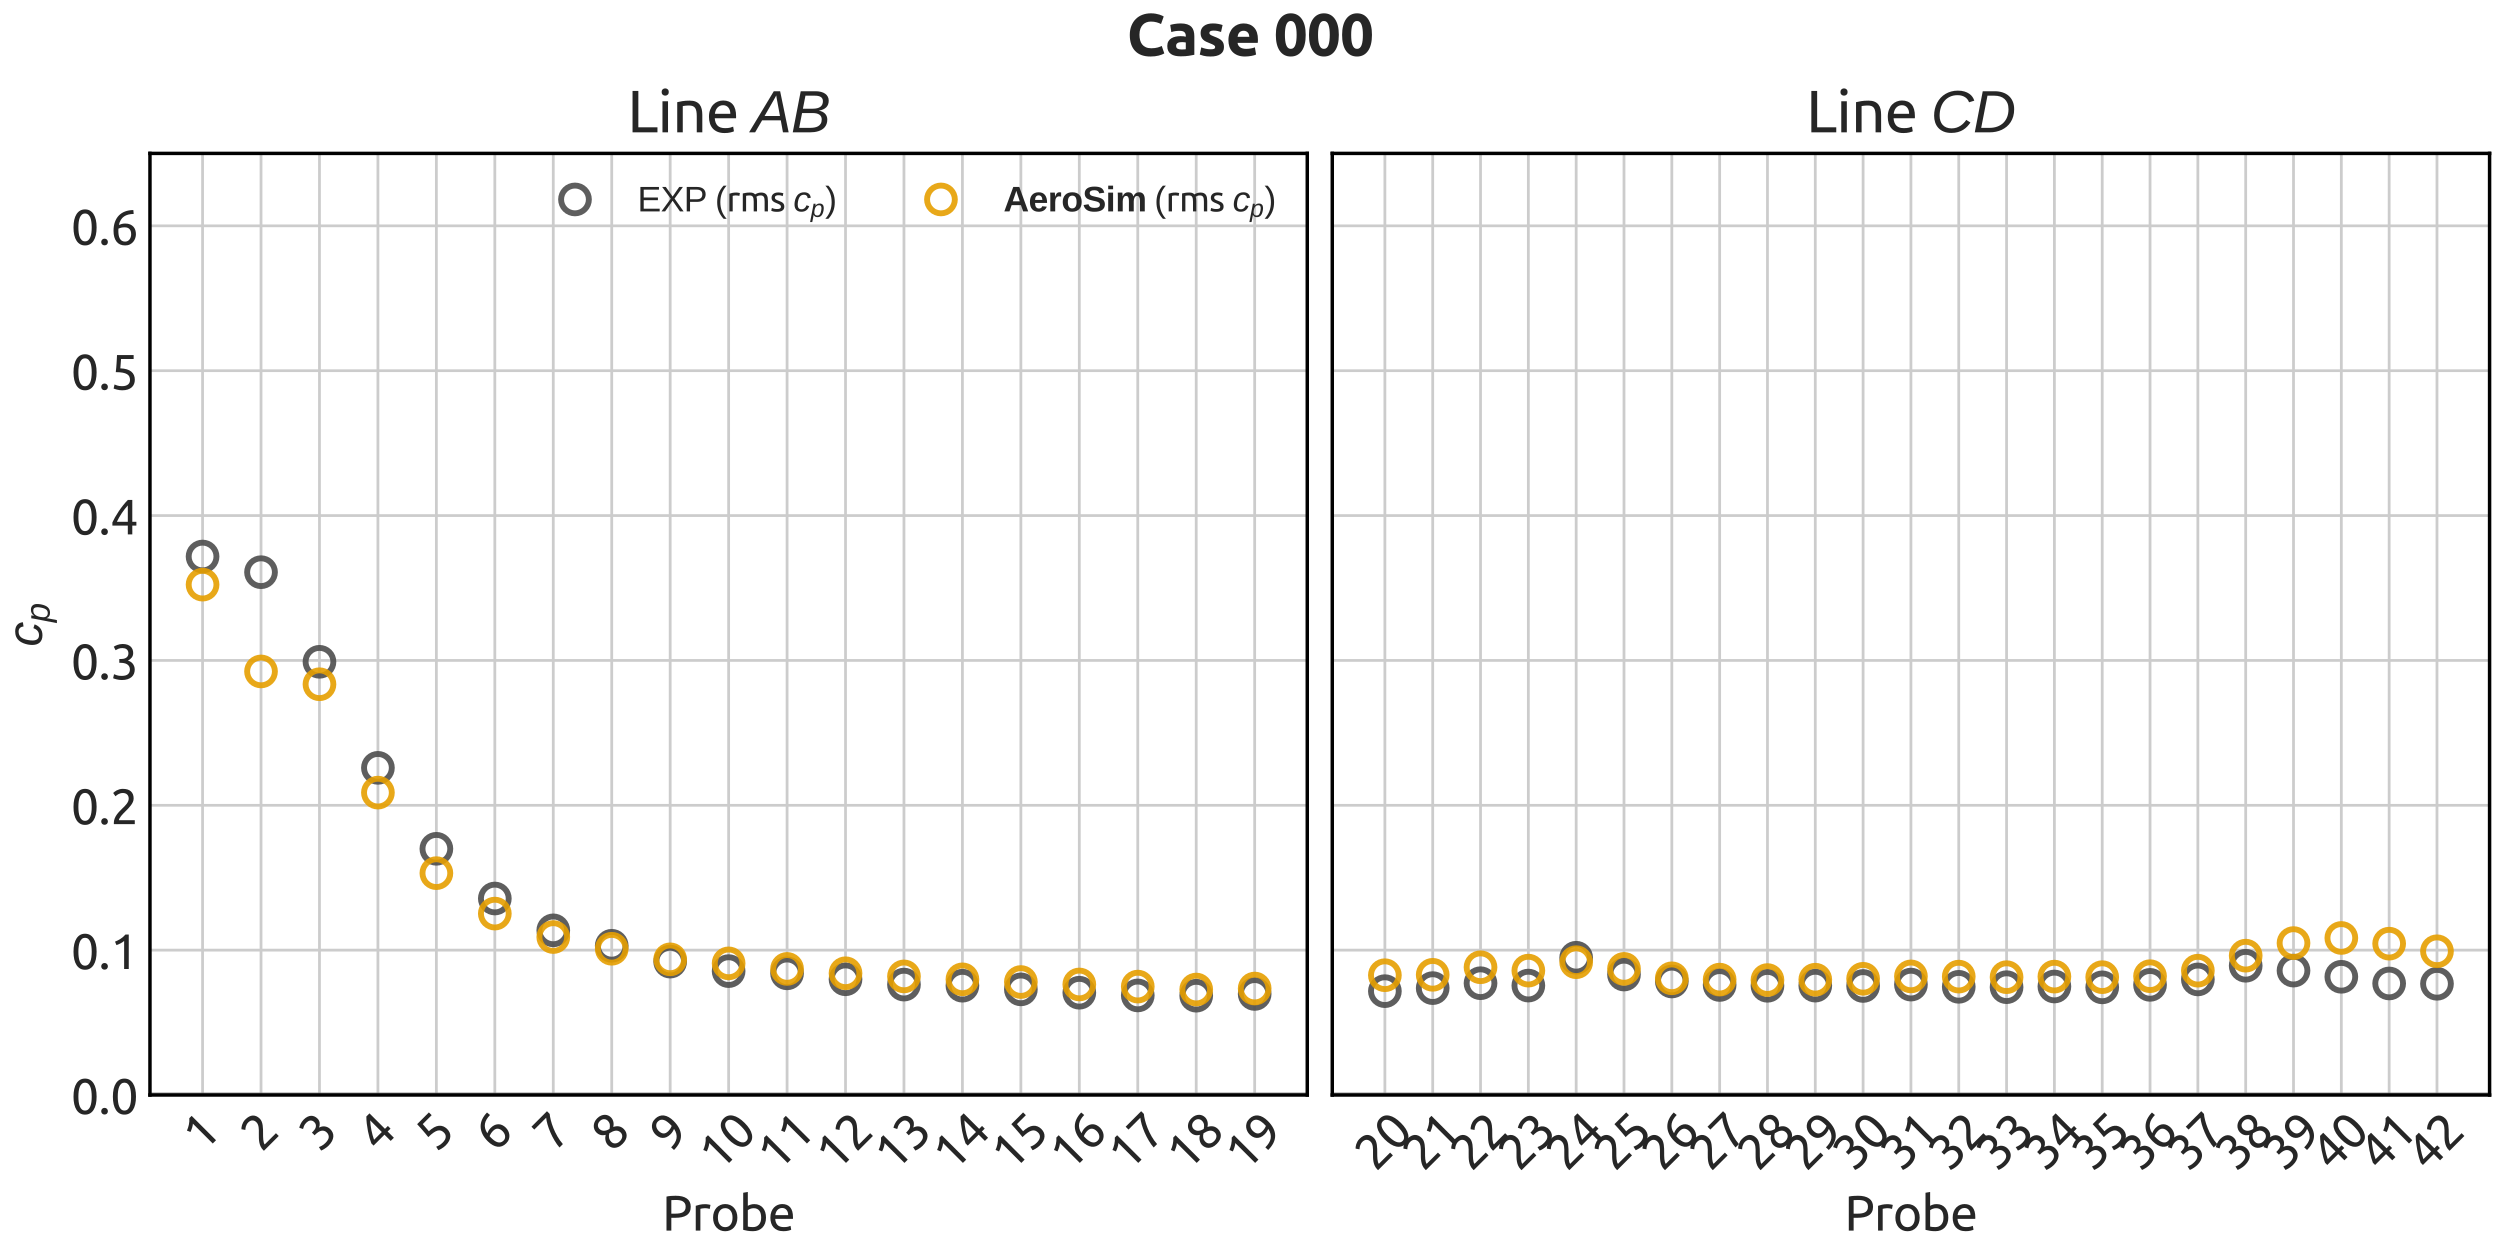 <?xml version="1.0" encoding="utf-8" standalone="no"?>
<!DOCTYPE svg PUBLIC "-//W3C//DTD SVG 1.1//EN"
  "http://www.w3.org/Graphics/SVG/1.1/DTD/svg11.dtd">
<svg xmlns:xlink="http://www.w3.org/1999/xlink" width="720pt" height="360pt" viewBox="0 0 720 360" xmlns="http://www.w3.org/2000/svg" version="1.1">
 <defs>
  <style type="text/css">*{stroke-linejoin: round; stroke-linecap: butt}</style>
 </defs>
 <g id="figure_1">
  <g id="patch_1">
   <path d="M 0 360 
L 720 360 
L 720 0 
L 0 0 
z
" style="fill: #ffffff"/>
  </g>
  <g id="axes_1">
   <g id="patch_2">
    <path d="M 43.19 315.366 
L 376.495 315.366 
L 376.495 44.18 
L 43.19 44.18 
z
" style="fill: #ffffff"/>
   </g>
   <g id="matplotlib.axis_1">
    <g id="xtick_1">
     <g id="line2d_1">
      <path d="M 58.34 315.366 
L 58.34 44.18 
" clip-path="url(#p0e960a8d39)" style="fill: none; stroke: #cccccc; stroke-width: 0.8; stroke-linecap: round"/>
     </g>
     <g id="line2d_2"/>
     <g id="text_1">
      <!-- 1 -->
      <g style="fill: #262626" transform="translate(58.473 332.131) rotate(-45) scale(0.14 -0.14)">
       <defs>
        <path id="Ubuntu-31" d="M 595 3520 
Q 960 3661 1305 3881 
Q 1651 4102 1939 4435 
L 2362 4435 
L 2362 0 
L 1766 0 
L 1766 3610 
Q 1690 3539 1578 3462 
Q 1466 3386 1334 3315 
Q 1203 3245 1059 3181 
Q 915 3117 781 3072 
L 595 3520 
z
" transform="scale(0.016)"/>
       </defs>
       <use xlink:href="#Ubuntu-31"/>
      </g>
     </g>
    </g>
    <g id="xtick_2">
     <g id="line2d_3">
      <path d="M 75.174 315.366 
L 75.174 44.18 
" clip-path="url(#p0e960a8d39)" style="fill: none; stroke: #cccccc; stroke-width: 0.8; stroke-linecap: round"/>
     </g>
     <g id="line2d_4"/>
     <g id="text_2">
      <!-- 2 -->
      <g style="fill: #262626" transform="translate(75.307 332.131) rotate(-45) scale(0.14 -0.14)">
       <defs>
        <path id="Ubuntu-32" d="M 2989 3302 
Q 2989 3072 2896 2857 
Q 2803 2643 2649 2435 
Q 2496 2227 2304 2025 
Q 2112 1824 1920 1632 
Q 1811 1523 1667 1376 
Q 1523 1229 1395 1069 
Q 1267 909 1180 761 
Q 1094 614 1094 506 
L 3136 506 
L 3136 0 
L 448 0 
Q 442 38 442 76 
Q 442 115 442 147 
Q 442 448 541 707 
Q 640 966 800 1196 
Q 960 1427 1158 1632 
Q 1357 1837 1549 2029 
Q 1709 2182 1853 2332 
Q 1997 2483 2109 2633 
Q 2221 2784 2288 2944 
Q 2355 3104 2355 3283 
Q 2355 3475 2294 3609 
Q 2234 3744 2131 3833 
Q 2029 3923 1891 3964 
Q 1754 4006 1600 4006 
Q 1414 4006 1260 3955 
Q 1107 3904 985 3837 
Q 864 3770 781 3696 
Q 698 3622 653 3584 
L 358 4006 
Q 416 4070 531 4163 
Q 646 4256 806 4339 
Q 966 4422 1164 4480 
Q 1363 4538 1594 4538 
Q 2291 4538 2640 4214 
Q 2989 3891 2989 3302 
z
" transform="scale(0.016)"/>
       </defs>
       <use xlink:href="#Ubuntu-32"/>
      </g>
     </g>
    </g>
    <g id="xtick_3">
     <g id="line2d_5">
      <path d="M 92.008 315.366 
L 92.008 44.18 
" clip-path="url(#p0e960a8d39)" style="fill: none; stroke: #cccccc; stroke-width: 0.8; stroke-linecap: round"/>
     </g>
     <g id="line2d_6"/>
     <g id="text_3">
      <!-- 3 -->
      <g style="fill: #262626" transform="translate(92.141 332.131) rotate(-45) scale(0.14 -0.14)">
       <defs>
        <path id="Ubuntu-33" d="M 1446 435 
Q 2016 435 2262 659 
Q 2509 883 2509 1261 
Q 2509 1504 2406 1670 
Q 2304 1837 2137 1936 
Q 1971 2035 1750 2076 
Q 1530 2118 1299 2118 
L 1146 2118 
L 1146 2605 
L 1357 2605 
Q 1517 2605 1686 2637 
Q 1856 2669 1997 2752 
Q 2138 2835 2227 2979 
Q 2317 3123 2317 3341 
Q 2317 3520 2253 3648 
Q 2189 3776 2083 3859 
Q 1978 3942 1840 3977 
Q 1702 4013 1549 4013 
Q 1242 4013 1027 3923 
Q 813 3834 666 3738 
L 435 4192 
Q 512 4243 630 4304 
Q 749 4365 896 4416 
Q 1043 4467 1212 4502 
Q 1382 4538 1568 4538 
Q 1920 4538 2176 4451 
Q 2432 4365 2598 4208 
Q 2765 4051 2848 3836 
Q 2931 3622 2931 3373 
Q 2931 3027 2732 2780 
Q 2534 2534 2253 2406 
Q 2426 2355 2586 2259 
Q 2746 2163 2864 2016 
Q 2982 1869 3056 1677 
Q 3130 1485 3130 1248 
Q 3130 960 3030 713 
Q 2931 467 2723 288 
Q 2515 109 2201 6 
Q 1888 -96 1459 -96 
Q 1293 -96 1117 -70 
Q 941 -45 787 -6 
Q 634 32 518 70 
Q 403 109 352 134 
L 467 653 
Q 576 602 829 518 
Q 1082 435 1446 435 
z
" transform="scale(0.016)"/>
       </defs>
       <use xlink:href="#Ubuntu-33"/>
      </g>
     </g>
    </g>
    <g id="xtick_4">
     <g id="line2d_7">
      <path d="M 108.841 315.366 
L 108.841 44.18 
" clip-path="url(#p0e960a8d39)" style="fill: none; stroke: #cccccc; stroke-width: 0.8; stroke-linecap: round"/>
     </g>
     <g id="line2d_8"/>
     <g id="text_4">
      <!-- 4 -->
      <g style="fill: #262626" transform="translate(108.974 332.131) rotate(-45) scale(0.14 -0.14)">
       <defs>
        <path id="Ubuntu-34" d="M 256 1536 
Q 378 1818 589 2192 
Q 800 2566 1065 2963 
Q 1331 3360 1635 3744 
Q 1939 4128 2246 4435 
L 2816 4435 
L 2816 1619 
L 3341 1619 
L 3341 1133 
L 2816 1133 
L 2816 0 
L 2240 0 
L 2240 1133 
L 256 1133 
L 256 1536 
z
M 2240 3731 
Q 2048 3526 1853 3273 
Q 1658 3021 1472 2745 
Q 1286 2470 1123 2182 
Q 960 1894 832 1619 
L 2240 1619 
L 2240 3731 
z
" transform="scale(0.016)"/>
       </defs>
       <use xlink:href="#Ubuntu-34"/>
      </g>
     </g>
    </g>
    <g id="xtick_5">
     <g id="line2d_9">
      <path d="M 125.675 315.366 
L 125.675 44.18 
" clip-path="url(#p0e960a8d39)" style="fill: none; stroke: #cccccc; stroke-width: 0.8; stroke-linecap: round"/>
     </g>
     <g id="line2d_10"/>
     <g id="text_5">
      <!-- 5 -->
      <g style="fill: #262626" transform="translate(125.808 332.131) rotate(-45) scale(0.14 -0.14)">
       <defs>
        <path id="Ubuntu-35" d="M 1274 2726 
Q 2240 2688 2691 2304 
Q 3142 1920 3142 1261 
Q 3142 966 3043 716 
Q 2944 467 2742 288 
Q 2541 109 2233 6 
Q 1926 -96 1504 -96 
Q 1338 -96 1165 -70 
Q 992 -45 845 -6 
Q 698 32 582 70 
Q 467 109 416 134 
L 531 653 
Q 640 602 886 518 
Q 1133 435 1491 435 
Q 1779 435 1974 499 
Q 2170 563 2291 672 
Q 2413 781 2467 925 
Q 2522 1069 2522 1229 
Q 2522 1472 2438 1661 
Q 2355 1850 2144 1978 
Q 1933 2106 1581 2173 
Q 1229 2240 691 2240 
Q 730 2554 752 2829 
Q 774 3104 793 3366 
Q 813 3629 825 3888 
Q 838 4147 851 4435 
L 2989 4435 
L 2989 3930 
L 1370 3930 
Q 1363 3834 1350 3670 
Q 1338 3507 1325 3331 
Q 1312 3155 1299 2988 
Q 1286 2822 1274 2726 
z
" transform="scale(0.016)"/>
       </defs>
       <use xlink:href="#Ubuntu-35"/>
      </g>
     </g>
    </g>
    <g id="xtick_6">
     <g id="line2d_11">
      <path d="M 142.508 315.366 
L 142.508 44.18 
" clip-path="url(#p0e960a8d39)" style="fill: none; stroke: #cccccc; stroke-width: 0.8; stroke-linecap: round"/>
     </g>
     <g id="line2d_12"/>
     <g id="text_6">
      <!-- 6 -->
      <g style="fill: #262626" transform="translate(142.641 332.131) rotate(-45) scale(0.14 -0.14)">
       <defs>
        <path id="Ubuntu-36" d="M 403 1779 
Q 403 2426 582 2922 
Q 762 3418 1091 3757 
Q 1421 4096 1891 4272 
Q 2362 4448 2950 4454 
L 2995 3955 
Q 2618 3949 2307 3872 
Q 1997 3795 1753 3628 
Q 1510 3462 1344 3196 
Q 1178 2931 1094 2541 
Q 1261 2618 1469 2669 
Q 1677 2720 1901 2720 
Q 2278 2720 2540 2605 
Q 2803 2490 2969 2301 
Q 3136 2112 3209 1865 
Q 3283 1619 3283 1350 
Q 3283 1107 3200 851 
Q 3117 595 2947 384 
Q 2778 173 2515 38 
Q 2253 -96 1894 -96 
Q 1165 -96 784 403 
Q 403 902 403 1779 
z
M 1837 2234 
Q 1613 2234 1421 2192 
Q 1229 2150 1037 2067 
Q 1030 1997 1027 1923 
Q 1024 1850 1024 1779 
Q 1024 1498 1062 1248 
Q 1101 998 1200 809 
Q 1299 621 1465 509 
Q 1632 397 1888 397 
Q 2099 397 2246 486 
Q 2394 576 2490 717 
Q 2586 858 2627 1021 
Q 2669 1184 2669 1338 
Q 2669 1773 2461 2003 
Q 2253 2234 1837 2234 
z
" transform="scale(0.016)"/>
       </defs>
       <use xlink:href="#Ubuntu-36"/>
      </g>
     </g>
    </g>
    <g id="xtick_7">
     <g id="line2d_13">
      <path d="M 159.342 315.366 
L 159.342 44.18 
" clip-path="url(#p0e960a8d39)" style="fill: none; stroke: #cccccc; stroke-width: 0.8; stroke-linecap: round"/>
     </g>
     <g id="line2d_14"/>
     <g id="text_7">
      <!-- 7 -->
      <g style="fill: #262626" transform="translate(159.475 332.131) rotate(-45) scale(0.14 -0.14)">
       <defs>
        <path id="Ubuntu-37" d="M 1043 0 
Q 1082 512 1226 1078 
Q 1370 1645 1581 2179 
Q 1792 2714 2045 3171 
Q 2298 3629 2541 3917 
L 384 3917 
L 384 4435 
L 3206 4435 
L 3206 3942 
Q 2995 3699 2739 3273 
Q 2483 2848 2256 2320 
Q 2029 1792 1865 1193 
Q 1702 595 1664 0 
L 1043 0 
z
" transform="scale(0.016)"/>
       </defs>
       <use xlink:href="#Ubuntu-37"/>
      </g>
     </g>
    </g>
    <g id="xtick_8">
     <g id="line2d_15">
      <path d="M 176.175 315.366 
L 176.175 44.18 
" clip-path="url(#p0e960a8d39)" style="fill: none; stroke: #cccccc; stroke-width: 0.8; stroke-linecap: round"/>
     </g>
     <g id="line2d_16"/>
     <g id="text_8">
      <!-- 8 -->
      <g style="fill: #262626" transform="translate(176.308 332.131) rotate(-45) scale(0.14 -0.14)">
       <defs>
        <path id="Ubuntu-38" d="M 3258 1152 
Q 3258 883 3165 656 
Q 3072 429 2889 259 
Q 2707 90 2432 -3 
Q 2157 -96 1798 -96 
Q 1382 -96 1104 22 
Q 826 141 659 320 
Q 493 499 422 713 
Q 352 928 352 1120 
Q 352 1306 413 1475 
Q 474 1645 573 1792 
Q 672 1939 803 2057 
Q 934 2176 1082 2266 
Q 454 2624 454 3322 
Q 454 3565 550 3785 
Q 646 4006 822 4172 
Q 998 4339 1248 4438 
Q 1498 4538 1805 4538 
Q 2163 4538 2419 4429 
Q 2675 4320 2838 4150 
Q 3002 3981 3075 3776 
Q 3149 3571 3149 3379 
Q 3149 3194 3094 3030 
Q 3040 2867 2947 2726 
Q 2854 2586 2736 2477 
Q 2618 2368 2490 2285 
Q 3245 1926 3258 1152 
z
M 954 1114 
Q 954 998 995 873 
Q 1037 749 1139 643 
Q 1242 538 1402 467 
Q 1562 397 1805 397 
Q 2022 397 2185 461 
Q 2349 525 2451 624 
Q 2554 723 2605 851 
Q 2656 979 2656 1114 
Q 2656 1318 2579 1472 
Q 2502 1626 2358 1741 
Q 2214 1856 2012 1936 
Q 1811 2016 1555 2074 
Q 1267 1914 1110 1677 
Q 954 1440 954 1114 
z
M 2554 3386 
Q 2554 3482 2512 3597 
Q 2470 3712 2380 3811 
Q 2291 3910 2150 3977 
Q 2010 4045 1805 4045 
Q 1600 4045 1456 3981 
Q 1312 3917 1222 3817 
Q 1133 3718 1091 3600 
Q 1050 3482 1050 3366 
Q 1050 3226 1101 3085 
Q 1152 2944 1261 2822 
Q 1370 2701 1546 2605 
Q 1722 2509 1965 2451 
Q 2234 2611 2394 2825 
Q 2554 3040 2554 3386 
z
" transform="scale(0.016)"/>
       </defs>
       <use xlink:href="#Ubuntu-38"/>
      </g>
     </g>
    </g>
    <g id="xtick_9">
     <g id="line2d_17">
      <path d="M 193.009 315.366 
L 193.009 44.18 
" clip-path="url(#p0e960a8d39)" style="fill: none; stroke: #cccccc; stroke-width: 0.8; stroke-linecap: round"/>
     </g>
     <g id="line2d_18"/>
     <g id="text_9">
      <!-- 9 -->
      <g style="fill: #262626" transform="translate(193.142 332.131) rotate(-45) scale(0.14 -0.14)">
       <defs>
        <path id="Ubuntu-39" d="M 3206 2662 
Q 3206 1344 2550 669 
Q 1894 -6 602 -13 
L 582 486 
Q 986 486 1309 563 
Q 1632 640 1875 809 
Q 2118 979 2281 1248 
Q 2445 1517 2522 1907 
Q 2355 1830 2144 1782 
Q 1933 1734 1709 1734 
Q 1331 1734 1068 1846 
Q 806 1958 640 2147 
Q 474 2336 400 2582 
Q 326 2829 326 3098 
Q 326 3334 409 3590 
Q 493 3846 662 4057 
Q 832 4269 1094 4403 
Q 1357 4538 1715 4538 
Q 2080 4538 2358 4410 
Q 2637 4282 2825 4038 
Q 3014 3795 3110 3446 
Q 3206 3098 3206 2662 
z
M 1773 2221 
Q 1997 2221 2195 2262 
Q 2394 2304 2579 2387 
Q 2586 2458 2586 2525 
Q 2586 2592 2586 2662 
Q 2586 2938 2547 3190 
Q 2509 3443 2409 3632 
Q 2310 3821 2144 3933 
Q 1978 4045 1722 4045 
Q 1510 4045 1363 3955 
Q 1216 3866 1120 3728 
Q 1024 3590 982 3427 
Q 941 3264 941 3110 
Q 941 2675 1149 2448 
Q 1357 2221 1773 2221 
z
" transform="scale(0.016)"/>
       </defs>
       <use xlink:href="#Ubuntu-39"/>
      </g>
     </g>
    </g>
    <g id="xtick_10">
     <g id="line2d_19">
      <path d="M 209.843 315.366 
L 209.843 44.18 
" clip-path="url(#p0e960a8d39)" style="fill: none; stroke: #cccccc; stroke-width: 0.8; stroke-linecap: round"/>
     </g>
     <g id="line2d_20"/>
     <g id="text_10">
      <!-- 10 -->
      <g style="fill: #262626" transform="translate(207.184 337.715) rotate(-45) scale(0.14 -0.14)">
       <defs>
        <path id="Ubuntu-30" d="M 320 2221 
Q 320 3334 713 3936 
Q 1107 4538 1805 4538 
Q 2502 4538 2896 3936 
Q 3290 3334 3290 2221 
Q 3290 1107 2896 505 
Q 2502 -96 1805 -96 
Q 1107 -96 713 505 
Q 320 1107 320 2221 
z
M 2662 2221 
Q 2662 2586 2620 2912 
Q 2579 3238 2480 3481 
Q 2381 3725 2214 3869 
Q 2048 4013 1805 4013 
Q 1562 4013 1395 3869 
Q 1229 3725 1129 3481 
Q 1030 3238 988 2912 
Q 947 2586 947 2221 
Q 947 1856 988 1529 
Q 1030 1203 1129 960 
Q 1229 717 1395 573 
Q 1562 429 1805 429 
Q 2048 429 2214 573 
Q 2381 717 2480 960 
Q 2579 1203 2620 1529 
Q 2662 1856 2662 2221 
z
" transform="scale(0.016)"/>
       </defs>
       <use xlink:href="#Ubuntu-31"/>
       <use xlink:href="#Ubuntu-30" x="56.4"/>
      </g>
     </g>
    </g>
    <g id="xtick_11">
     <g id="line2d_21">
      <path d="M 226.676 315.366 
L 226.676 44.18 
" clip-path="url(#p0e960a8d39)" style="fill: none; stroke: #cccccc; stroke-width: 0.8; stroke-linecap: round"/>
     </g>
     <g id="line2d_22"/>
     <g id="text_11">
      <!-- 11 -->
      <g style="fill: #262626" transform="translate(224.017 337.715) rotate(-45) scale(0.14 -0.14)">
       <use xlink:href="#Ubuntu-31"/>
       <use xlink:href="#Ubuntu-31" x="56.4"/>
      </g>
     </g>
    </g>
    <g id="xtick_12">
     <g id="line2d_23">
      <path d="M 243.51 315.366 
L 243.51 44.18 
" clip-path="url(#p0e960a8d39)" style="fill: none; stroke: #cccccc; stroke-width: 0.8; stroke-linecap: round"/>
     </g>
     <g id="line2d_24"/>
     <g id="text_12">
      <!-- 12 -->
      <g style="fill: #262626" transform="translate(240.851 337.715) rotate(-45) scale(0.14 -0.14)">
       <use xlink:href="#Ubuntu-31"/>
       <use xlink:href="#Ubuntu-32" x="56.4"/>
      </g>
     </g>
    </g>
    <g id="xtick_13">
     <g id="line2d_25">
      <path d="M 260.343 315.366 
L 260.343 44.18 
" clip-path="url(#p0e960a8d39)" style="fill: none; stroke: #cccccc; stroke-width: 0.8; stroke-linecap: round"/>
     </g>
     <g id="line2d_26"/>
     <g id="text_13">
      <!-- 13 -->
      <g style="fill: #262626" transform="translate(257.684 337.715) rotate(-45) scale(0.14 -0.14)">
       <use xlink:href="#Ubuntu-31"/>
       <use xlink:href="#Ubuntu-33" x="56.4"/>
      </g>
     </g>
    </g>
    <g id="xtick_14">
     <g id="line2d_27">
      <path d="M 277.177 315.366 
L 277.177 44.18 
" clip-path="url(#p0e960a8d39)" style="fill: none; stroke: #cccccc; stroke-width: 0.8; stroke-linecap: round"/>
     </g>
     <g id="line2d_28"/>
     <g id="text_14">
      <!-- 14 -->
      <g style="fill: #262626" transform="translate(274.518 337.715) rotate(-45) scale(0.14 -0.14)">
       <use xlink:href="#Ubuntu-31"/>
       <use xlink:href="#Ubuntu-34" x="56.4"/>
      </g>
     </g>
    </g>
    <g id="xtick_15">
     <g id="line2d_29">
      <path d="M 294.01 315.366 
L 294.01 44.18 
" clip-path="url(#p0e960a8d39)" style="fill: none; stroke: #cccccc; stroke-width: 0.8; stroke-linecap: round"/>
     </g>
     <g id="line2d_30"/>
     <g id="text_15">
      <!-- 15 -->
      <g style="fill: #262626" transform="translate(291.352 337.715) rotate(-45) scale(0.14 -0.14)">
       <use xlink:href="#Ubuntu-31"/>
       <use xlink:href="#Ubuntu-35" x="56.4"/>
      </g>
     </g>
    </g>
    <g id="xtick_16">
     <g id="line2d_31">
      <path d="M 310.844 315.366 
L 310.844 44.18 
" clip-path="url(#p0e960a8d39)" style="fill: none; stroke: #cccccc; stroke-width: 0.8; stroke-linecap: round"/>
     </g>
     <g id="line2d_32"/>
     <g id="text_16">
      <!-- 16 -->
      <g style="fill: #262626" transform="translate(308.185 337.715) rotate(-45) scale(0.14 -0.14)">
       <use xlink:href="#Ubuntu-31"/>
       <use xlink:href="#Ubuntu-36" x="56.4"/>
      </g>
     </g>
    </g>
    <g id="xtick_17">
     <g id="line2d_33">
      <path d="M 327.678 315.366 
L 327.678 44.18 
" clip-path="url(#p0e960a8d39)" style="fill: none; stroke: #cccccc; stroke-width: 0.8; stroke-linecap: round"/>
     </g>
     <g id="line2d_34"/>
     <g id="text_17">
      <!-- 17 -->
      <g style="fill: #262626" transform="translate(325.019 337.715) rotate(-45) scale(0.14 -0.14)">
       <use xlink:href="#Ubuntu-31"/>
       <use xlink:href="#Ubuntu-37" x="56.4"/>
      </g>
     </g>
    </g>
    <g id="xtick_18">
     <g id="line2d_35">
      <path d="M 344.511 315.366 
L 344.511 44.18 
" clip-path="url(#p0e960a8d39)" style="fill: none; stroke: #cccccc; stroke-width: 0.8; stroke-linecap: round"/>
     </g>
     <g id="line2d_36"/>
     <g id="text_18">
      <!-- 18 -->
      <g style="fill: #262626" transform="translate(341.852 337.715) rotate(-45) scale(0.14 -0.14)">
       <use xlink:href="#Ubuntu-31"/>
       <use xlink:href="#Ubuntu-38" x="56.4"/>
      </g>
     </g>
    </g>
    <g id="xtick_19">
     <g id="line2d_37">
      <path d="M 361.345 315.366 
L 361.345 44.18 
" clip-path="url(#p0e960a8d39)" style="fill: none; stroke: #cccccc; stroke-width: 0.8; stroke-linecap: round"/>
     </g>
     <g id="line2d_38"/>
     <g id="text_19">
      <!-- 19 -->
      <g style="fill: #262626" transform="translate(358.686 337.715) rotate(-45) scale(0.14 -0.14)">
       <use xlink:href="#Ubuntu-31"/>
       <use xlink:href="#Ubuntu-39" x="56.4"/>
      </g>
     </g>
    </g>
    <g id="text_20">
     <!-- Probe -->
     <g style="fill: #262626" transform="translate(190.718 354.41) scale(0.14 -0.14)">
      <defs>
       <path id="Ubuntu-50" d="M 1728 4480 
Q 2662 4480 3164 4125 
Q 3667 3770 3667 3066 
Q 3667 2682 3529 2410 
Q 3392 2138 3133 1968 
Q 2874 1798 2502 1721 
Q 2131 1645 1664 1645 
L 1171 1645 
L 1171 0 
L 550 0 
L 550 4371 
Q 813 4435 1136 4457 
Q 1459 4480 1728 4480 
z
M 1779 3936 
Q 1382 3936 1171 3917 
L 1171 2176 
L 1638 2176 
Q 1958 2176 2214 2217 
Q 2470 2259 2646 2358 
Q 2822 2458 2918 2630 
Q 3014 2803 3014 3072 
Q 3014 3328 2915 3494 
Q 2816 3661 2646 3760 
Q 2477 3859 2253 3897 
Q 2029 3936 1779 3936 
z
" transform="scale(0.016)"/>
       <path id="Ubuntu-72" d="M 1741 3398 
Q 1818 3398 1917 3388 
Q 2016 3379 2112 3363 
Q 2208 3347 2288 3331 
Q 2368 3315 2406 3302 
L 2304 2784 
Q 2234 2810 2070 2845 
Q 1907 2880 1651 2880 
Q 1485 2880 1321 2845 
Q 1158 2810 1107 2797 
L 1107 0 
L 512 0 
L 512 3187 
Q 723 3264 1036 3331 
Q 1350 3398 1741 3398 
z
" transform="scale(0.016)"/>
       <path id="Ubuntu-6f" d="M 3450 1664 
Q 3450 1267 3334 947 
Q 3219 627 3011 396 
Q 2803 166 2515 41 
Q 2227 -83 1888 -83 
Q 1549 -83 1261 41 
Q 973 166 765 396 
Q 557 627 441 947 
Q 326 1267 326 1664 
Q 326 2054 441 2377 
Q 557 2701 765 2931 
Q 973 3162 1261 3286 
Q 1549 3411 1888 3411 
Q 2227 3411 2515 3286 
Q 2803 3162 3011 2931 
Q 3219 2701 3334 2377 
Q 3450 2054 3450 1664 
z
M 2829 1664 
Q 2829 2227 2576 2556 
Q 2323 2886 1888 2886 
Q 1453 2886 1200 2556 
Q 947 2227 947 1664 
Q 947 1101 1200 771 
Q 1453 442 1888 442 
Q 2323 442 2576 771 
Q 2829 1101 2829 1664 
z
" transform="scale(0.016)"/>
       <path id="Ubuntu-62" d="M 1107 3181 
Q 1216 3251 1437 3328 
Q 1658 3405 1946 3405 
Q 2304 3405 2582 3277 
Q 2861 3149 3053 2918 
Q 3245 2688 3344 2368 
Q 3443 2048 3443 1664 
Q 3443 1261 3324 937 
Q 3206 614 2988 390 
Q 2771 166 2464 44 
Q 2157 -77 1773 -77 
Q 1357 -77 1037 -19 
Q 717 38 512 96 
L 512 4864 
L 1107 4966 
L 1107 3181 
z
M 1107 518 
Q 1197 493 1360 470 
Q 1523 448 1766 448 
Q 2246 448 2534 765 
Q 2822 1082 2822 1664 
Q 2822 1920 2771 2144 
Q 2720 2368 2605 2531 
Q 2490 2694 2307 2787 
Q 2125 2880 1869 2880 
Q 1626 2880 1421 2797 
Q 1216 2714 1107 2624 
L 1107 518 
z
" transform="scale(0.016)"/>
       <path id="Ubuntu-65" d="M 326 1658 
Q 326 2099 454 2428 
Q 582 2758 793 2976 
Q 1005 3194 1280 3302 
Q 1555 3411 1843 3411 
Q 2515 3411 2873 2992 
Q 3232 2573 3232 1715 
Q 3232 1677 3232 1616 
Q 3232 1555 3226 1504 
L 947 1504 
Q 986 986 1248 717 
Q 1510 448 2067 448 
Q 2381 448 2595 502 
Q 2810 557 2918 608 
L 3002 109 
Q 2893 51 2621 -13 
Q 2349 -77 2003 -77 
Q 1568 -77 1251 54 
Q 934 186 729 416 
Q 525 646 425 963 
Q 326 1280 326 1658 
z
M 2611 1984 
Q 2618 2387 2410 2646 
Q 2202 2906 1837 2906 
Q 1632 2906 1475 2826 
Q 1318 2746 1209 2618 
Q 1101 2490 1040 2323 
Q 979 2157 960 1984 
L 2611 1984 
z
" transform="scale(0.016)"/>
      </defs>
      <use xlink:href="#Ubuntu-50"/>
      <use xlink:href="#Ubuntu-72" x="60.8"/>
      <use xlink:href="#Ubuntu-6f" x="99.4"/>
      <use xlink:href="#Ubuntu-62" x="158.4"/>
      <use xlink:href="#Ubuntu-65" x="217.3"/>
     </g>
    </g>
   </g>
   <g id="matplotlib.axis_2">
    <g id="ytick_1">
     <g id="line2d_39">
      <path d="M 43.19 315.366 
L 376.495 315.366 
" clip-path="url(#p0e960a8d39)" style="fill: none; stroke: #cccccc; stroke-width: 0.8; stroke-linecap: round"/>
     </g>
     <g id="line2d_40"/>
     <g id="text_21">
      <!-- 0.0 -->
      <g style="fill: #262626" transform="translate(20.453 320.798) scale(0.14 -0.14)">
       <defs>
        <path id="Ubuntu-2e" d="M 1216 346 
Q 1216 173 1101 45 
Q 986 -83 787 -83 
Q 589 -83 473 45 
Q 358 173 358 346 
Q 358 518 473 646 
Q 589 774 787 774 
Q 986 774 1101 646 
Q 1216 518 1216 346 
z
" transform="scale(0.016)"/>
       </defs>
       <use xlink:href="#Ubuntu-30"/>
       <use xlink:href="#Ubuntu-2e" x="56.4"/>
       <use xlink:href="#Ubuntu-30" x="81"/>
      </g>
     </g>
    </g>
    <g id="ytick_2">
     <g id="line2d_41">
      <path d="M 43.19 273.645 
L 376.495 273.645 
" clip-path="url(#p0e960a8d39)" style="fill: none; stroke: #cccccc; stroke-width: 0.8; stroke-linecap: round"/>
     </g>
     <g id="line2d_42"/>
     <g id="text_22">
      <!-- 0.1 -->
      <g style="fill: #262626" transform="translate(20.453 279.077) scale(0.14 -0.14)">
       <use xlink:href="#Ubuntu-30"/>
       <use xlink:href="#Ubuntu-2e" x="56.4"/>
       <use xlink:href="#Ubuntu-31" x="81"/>
      </g>
     </g>
    </g>
    <g id="ytick_3">
     <g id="line2d_43">
      <path d="M 43.19 231.924 
L 376.495 231.924 
" clip-path="url(#p0e960a8d39)" style="fill: none; stroke: #cccccc; stroke-width: 0.8; stroke-linecap: round"/>
     </g>
     <g id="line2d_44"/>
     <g id="text_23">
      <!-- 0.2 -->
      <g style="fill: #262626" transform="translate(20.453 237.356) scale(0.14 -0.14)">
       <use xlink:href="#Ubuntu-30"/>
       <use xlink:href="#Ubuntu-2e" x="56.4"/>
       <use xlink:href="#Ubuntu-32" x="81"/>
      </g>
     </g>
    </g>
    <g id="ytick_4">
     <g id="line2d_45">
      <path d="M 43.19 190.203 
L 376.495 190.203 
" clip-path="url(#p0e960a8d39)" style="fill: none; stroke: #cccccc; stroke-width: 0.8; stroke-linecap: round"/>
     </g>
     <g id="line2d_46"/>
     <g id="text_24">
      <!-- 0.3 -->
      <g style="fill: #262626" transform="translate(20.453 195.635) scale(0.14 -0.14)">
       <use xlink:href="#Ubuntu-30"/>
       <use xlink:href="#Ubuntu-2e" x="56.4"/>
       <use xlink:href="#Ubuntu-33" x="81"/>
      </g>
     </g>
    </g>
    <g id="ytick_5">
     <g id="line2d_47">
      <path d="M 43.19 148.482 
L 376.495 148.482 
" clip-path="url(#p0e960a8d39)" style="fill: none; stroke: #cccccc; stroke-width: 0.8; stroke-linecap: round"/>
     </g>
     <g id="line2d_48"/>
     <g id="text_25">
      <!-- 0.4 -->
      <g style="fill: #262626" transform="translate(20.453 153.914) scale(0.14 -0.14)">
       <use xlink:href="#Ubuntu-30"/>
       <use xlink:href="#Ubuntu-2e" x="56.4"/>
       <use xlink:href="#Ubuntu-34" x="81"/>
      </g>
     </g>
    </g>
    <g id="ytick_6">
     <g id="line2d_49">
      <path d="M 43.19 106.762 
L 376.495 106.762 
" clip-path="url(#p0e960a8d39)" style="fill: none; stroke: #cccccc; stroke-width: 0.8; stroke-linecap: round"/>
     </g>
     <g id="line2d_50"/>
     <g id="text_26">
      <!-- 0.5 -->
      <g style="fill: #262626" transform="translate(20.453 112.193) scale(0.14 -0.14)">
       <use xlink:href="#Ubuntu-30"/>
       <use xlink:href="#Ubuntu-2e" x="56.4"/>
       <use xlink:href="#Ubuntu-35" x="81"/>
      </g>
     </g>
    </g>
    <g id="ytick_7">
     <g id="line2d_51">
      <path d="M 43.19 65.041 
L 376.495 65.041 
" clip-path="url(#p0e960a8d39)" style="fill: none; stroke: #cccccc; stroke-width: 0.8; stroke-linecap: round"/>
     </g>
     <g id="line2d_52"/>
     <g id="text_27">
      <!-- 0.6 -->
      <g style="fill: #262626" transform="translate(20.453 70.472) scale(0.14 -0.14)">
       <use xlink:href="#Ubuntu-30"/>
       <use xlink:href="#Ubuntu-2e" x="56.4"/>
       <use xlink:href="#Ubuntu-36" x="81"/>
      </g>
     </g>
    </g>
    <g id="text_28">
     <!-- $ c_p $ -->
     <g style="fill: #262626" transform="translate(12.113 186.213) rotate(-90) scale(0.14 -0.14)">
      <defs>
       <path id="LiberationSans-Italic-63" d="M 1466 381 
Q 1641 381 1781 432 
Q 1922 484 2031 578 
Q 2141 672 2225 805 
Q 2309 938 2369 1100 
L 2856 947 
Q 2769 713 2642 527 
Q 2516 341 2342 209 
Q 2169 78 1947 7 
Q 1725 -63 1453 -63 
Q 1131 -63 895 34 
Q 659 131 507 304 
Q 356 478 282 715 
Q 209 953 209 1234 
Q 209 1359 220 1506 
Q 231 1653 259 1794 
Q 328 2141 436 2397 
Q 544 2653 676 2836 
Q 809 3019 964 3137 
Q 1119 3256 1283 3323 
Q 1447 3391 1617 3417 
Q 1788 3444 1953 3444 
Q 2231 3444 2442 3372 
Q 2653 3300 2800 3169 
Q 2947 3038 3030 2855 
Q 3113 2672 3128 2450 
L 2575 2372 
Q 2566 2513 2522 2628 
Q 2478 2744 2398 2826 
Q 2319 2909 2203 2956 
Q 2088 3003 1934 3003 
Q 1719 3003 1547 2940 
Q 1375 2878 1239 2737 
Q 1103 2597 1006 2370 
Q 909 2144 844 1816 
Q 816 1666 800 1500 
Q 784 1334 784 1216 
Q 784 819 945 600 
Q 1106 381 1466 381 
z
" transform="scale(0.016)"/>
       <path id="LiberationSans-Italic-70" d="M 1731 -63 
Q 1347 -63 1105 100 
Q 863 263 763 556 
L 747 556 
Q 747 550 740 495 
Q 734 441 721 359 
Q 709 278 692 181 
Q 675 84 656 -6 
L 400 -1328 
L -159 -1328 
L 619 2691 
Q 644 2813 662 2925 
Q 681 3038 695 3130 
Q 709 3222 717 3287 
Q 725 3353 728 3381 
L 1250 3381 
Q 1250 3356 1247 3300 
Q 1244 3244 1236 3173 
Q 1228 3103 1218 3025 
Q 1209 2947 1197 2878 
L 1209 2878 
Q 1322 3025 1439 3131 
Q 1556 3238 1689 3308 
Q 1822 3378 1975 3411 
Q 2128 3444 2316 3444 
Q 2566 3444 2759 3366 
Q 2953 3288 3084 3144 
Q 3216 3000 3284 2795 
Q 3353 2591 3353 2338 
Q 3353 2181 3339 1995 
Q 3325 1809 3288 1613 
Q 3203 1169 3065 851 
Q 2928 534 2734 331 
Q 2541 128 2291 32 
Q 2041 -63 1731 -63 
z
M 2153 3009 
Q 1953 3009 1773 2950 
Q 1594 2891 1441 2745 
Q 1288 2600 1170 2353 
Q 1053 2106 981 1731 
Q 922 1425 922 1178 
Q 922 978 975 823 
Q 1028 669 1126 564 
Q 1225 459 1364 406 
Q 1503 353 1672 353 
Q 1866 353 2022 411 
Q 2178 469 2304 611 
Q 2431 753 2528 992 
Q 2625 1231 2694 1594 
Q 2766 1972 2766 2238 
Q 2766 2622 2619 2815 
Q 2472 3009 2153 3009 
z
" transform="scale(0.016)"/>
      </defs>
      <use xlink:href="#LiberationSans-Italic-63" transform="translate(0 0.188)"/>
      <use xlink:href="#LiberationSans-Italic-70" transform="translate(50 -15.661) scale(0.7)"/>
     </g>
    </g>
   </g>
   <g id="line2d_53">
    <path d="M 43.19 315.366 
L 376.495 315.366 
" clip-path="url(#p0e960a8d39)" style="fill: none; stroke: #808080; stroke-opacity: 0.7; stroke-width: 1.5; stroke-linecap: round"/>
   </g>
   <g id="line2d_54">
    <defs>
     <path id="mb0878a7192" d="M 0 4 
C 1.061 4 2.078 3.579 2.828 2.828 
C 3.579 2.078 4 1.061 4 0 
C 4 -1.061 3.579 -2.078 2.828 -2.828 
C 2.078 -3.579 1.061 -4 0 -4 
C -1.061 -4 -2.078 -3.579 -2.828 -2.828 
C -3.579 -2.078 -4 -1.061 -4 0 
C -4 1.061 -3.579 2.078 -2.828 2.828 
C -2.078 3.579 -1.061 4 0 4 
z
" style="stroke: #4d4d4d; stroke-opacity: 0.9; stroke-width: 1.7"/>
    </defs>
    <g clip-path="url(#p0e960a8d39)">
     <use xlink:href="#mb0878a7192" x="58.34" y="160.281" style="fill-opacity: 0; stroke: #4d4d4d; stroke-opacity: 0.9; stroke-width: 1.7"/>
     <use xlink:href="#mb0878a7192" x="75.174" y="164.793" style="fill-opacity: 0; stroke: #4d4d4d; stroke-opacity: 0.9; stroke-width: 1.7"/>
     <use xlink:href="#mb0878a7192" x="92.008" y="190.596" style="fill-opacity: 0; stroke: #4d4d4d; stroke-opacity: 0.9; stroke-width: 1.7"/>
     <use xlink:href="#mb0878a7192" x="108.841" y="221.139" style="fill-opacity: 0; stroke: #4d4d4d; stroke-opacity: 0.9; stroke-width: 1.7"/>
     <use xlink:href="#mb0878a7192" x="125.675" y="244.453" style="fill-opacity: 0; stroke: #4d4d4d; stroke-opacity: 0.9; stroke-width: 1.7"/>
     <use xlink:href="#mb0878a7192" x="142.508" y="258.771" style="fill-opacity: 0; stroke: #4d4d4d; stroke-opacity: 0.9; stroke-width: 1.7"/>
     <use xlink:href="#mb0878a7192" x="159.342" y="267.942" style="fill-opacity: 0; stroke: #4d4d4d; stroke-opacity: 0.9; stroke-width: 1.7"/>
     <use xlink:href="#mb0878a7192" x="176.175" y="272.385" style="fill-opacity: 0; stroke: #4d4d4d; stroke-opacity: 0.9; stroke-width: 1.7"/>
     <use xlink:href="#mb0878a7192" x="193.009" y="276.942" style="fill-opacity: 0; stroke: #4d4d4d; stroke-opacity: 0.9; stroke-width: 1.7"/>
     <use xlink:href="#mb0878a7192" x="209.843" y="279.684" style="fill-opacity: 0; stroke: #4d4d4d; stroke-opacity: 0.9; stroke-width: 1.7"/>
     <use xlink:href="#mb0878a7192" x="226.676" y="280.32" style="fill-opacity: 0; stroke: #4d4d4d; stroke-opacity: 0.9; stroke-width: 1.7"/>
     <use xlink:href="#mb0878a7192" x="243.51" y="282.031" style="fill-opacity: 0; stroke: #4d4d4d; stroke-opacity: 0.9; stroke-width: 1.7"/>
     <use xlink:href="#mb0878a7192" x="260.343" y="283.564" style="fill-opacity: 0; stroke: #4d4d4d; stroke-opacity: 0.9; stroke-width: 1.7"/>
     <use xlink:href="#mb0878a7192" x="277.177" y="283.881" style="fill-opacity: 0; stroke: #4d4d4d; stroke-opacity: 0.9; stroke-width: 1.7"/>
     <use xlink:href="#mb0878a7192" x="294.01" y="284.937" style="fill-opacity: 0; stroke: #4d4d4d; stroke-opacity: 0.9; stroke-width: 1.7"/>
     <use xlink:href="#mb0878a7192" x="310.844" y="285.904" style="fill-opacity: 0; stroke: #4d4d4d; stroke-opacity: 0.9; stroke-width: 1.7"/>
     <use xlink:href="#mb0878a7192" x="327.678" y="286.684" style="fill-opacity: 0; stroke: #4d4d4d; stroke-opacity: 0.9; stroke-width: 1.7"/>
     <use xlink:href="#mb0878a7192" x="344.511" y="286.758" style="fill-opacity: 0; stroke: #4d4d4d; stroke-opacity: 0.9; stroke-width: 1.7"/>
     <use xlink:href="#mb0878a7192" x="361.345" y="286.259" style="fill-opacity: 0; stroke: #4d4d4d; stroke-opacity: 0.9; stroke-width: 1.7"/>
    </g>
   </g>
   <g id="line2d_55">
    <defs>
     <path id="m9114cf603e" d="M 0 4 
C 1.061 4 2.078 3.579 2.828 2.828 
C 3.579 2.078 4 1.061 4 0 
C 4 -1.061 3.579 -2.078 2.828 -2.828 
C 2.078 -3.579 1.061 -4 0 -4 
C -1.061 -4 -2.078 -3.579 -2.828 -2.828 
C -3.579 -2.078 -4 -1.061 -4 0 
C -4 1.061 -3.579 2.078 -2.828 2.828 
C -2.078 3.579 -1.061 4 0 4 
z
" style="stroke: #e69f00; stroke-opacity: 0.9; stroke-width: 1.7"/>
    </defs>
    <g clip-path="url(#p0e960a8d39)">
     <use xlink:href="#m9114cf603e" x="58.34" y="168.376" style="fill-opacity: 0; stroke: #e69f00; stroke-opacity: 0.9; stroke-width: 1.7"/>
     <use xlink:href="#m9114cf603e" x="75.174" y="193.374" style="fill-opacity: 0; stroke: #e69f00; stroke-opacity: 0.9; stroke-width: 1.7"/>
     <use xlink:href="#m9114cf603e" x="92.008" y="197.065" style="fill-opacity: 0; stroke: #e69f00; stroke-opacity: 0.9; stroke-width: 1.7"/>
     <use xlink:href="#m9114cf603e" x="108.841" y="228.276" style="fill-opacity: 0; stroke: #e69f00; stroke-opacity: 0.9; stroke-width: 1.7"/>
     <use xlink:href="#m9114cf603e" x="125.675" y="251.469" style="fill-opacity: 0; stroke: #e69f00; stroke-opacity: 0.9; stroke-width: 1.7"/>
     <use xlink:href="#m9114cf603e" x="142.508" y="263.116" style="fill-opacity: 0; stroke: #e69f00; stroke-opacity: 0.9; stroke-width: 1.7"/>
     <use xlink:href="#m9114cf603e" x="159.342" y="269.869" style="fill-opacity: 0; stroke: #e69f00; stroke-opacity: 0.9; stroke-width: 1.7"/>
     <use xlink:href="#m9114cf603e" x="176.175" y="273.242" style="fill-opacity: 0; stroke: #e69f00; stroke-opacity: 0.9; stroke-width: 1.7"/>
     <use xlink:href="#m9114cf603e" x="193.009" y="276.29" style="fill-opacity: 0; stroke: #e69f00; stroke-opacity: 0.9; stroke-width: 1.7"/>
     <use xlink:href="#m9114cf603e" x="209.843" y="277.449" style="fill-opacity: 0; stroke: #e69f00; stroke-opacity: 0.9; stroke-width: 1.7"/>
     <use xlink:href="#m9114cf603e" x="226.676" y="279.048" style="fill-opacity: 0; stroke: #e69f00; stroke-opacity: 0.9; stroke-width: 1.7"/>
     <use xlink:href="#m9114cf603e" x="243.51" y="280.3" style="fill-opacity: 0; stroke: #e69f00; stroke-opacity: 0.9; stroke-width: 1.7"/>
     <use xlink:href="#m9114cf603e" x="260.343" y="281.203" style="fill-opacity: 0; stroke: #e69f00; stroke-opacity: 0.9; stroke-width: 1.7"/>
     <use xlink:href="#m9114cf603e" x="277.177" y="282.054" style="fill-opacity: 0; stroke: #e69f00; stroke-opacity: 0.9; stroke-width: 1.7"/>
     <use xlink:href="#m9114cf603e" x="294.01" y="282.824" style="fill-opacity: 0; stroke: #e69f00; stroke-opacity: 0.9; stroke-width: 1.7"/>
     <use xlink:href="#m9114cf603e" x="310.844" y="283.528" style="fill-opacity: 0; stroke: #e69f00; stroke-opacity: 0.9; stroke-width: 1.7"/>
     <use xlink:href="#m9114cf603e" x="327.678" y="284.138" style="fill-opacity: 0; stroke: #e69f00; stroke-opacity: 0.9; stroke-width: 1.7"/>
     <use xlink:href="#m9114cf603e" x="344.511" y="284.987" style="fill-opacity: 0; stroke: #e69f00; stroke-opacity: 0.9; stroke-width: 1.7"/>
     <use xlink:href="#m9114cf603e" x="361.345" y="284.7" style="fill-opacity: 0; stroke: #e69f00; stroke-opacity: 0.9; stroke-width: 1.7"/>
    </g>
   </g>
   <g id="patch_3">
    <path d="M 43.19 315.366 
L 43.19 44.18 
" style="fill: none; stroke: #000000; stroke-linejoin: miter; stroke-linecap: square"/>
   </g>
   <g id="patch_4">
    <path d="M 376.495 315.366 
L 376.495 44.18 
" style="fill: none; stroke: #000000; stroke-linejoin: miter; stroke-linecap: square"/>
   </g>
   <g id="patch_5">
    <path d="M 43.19 315.366 
L 376.495 315.366 
" style="fill: none; stroke: #000000; stroke-linejoin: miter; stroke-linecap: square"/>
   </g>
   <g id="patch_6">
    <path d="M 43.19 44.18 
L 376.495 44.18 
" style="fill: none; stroke: #000000; stroke-linejoin: miter; stroke-linecap: square"/>
   </g>
   <g id="text_29">
    <!-- Line $AB$ -->
    <g style="fill: #262626" transform="translate(180.695 38.18) scale(0.168 -0.168)">
     <defs>
      <path id="Ubuntu-4c" d="M 3219 538 
L 3219 0 
L 550 0 
L 550 4435 
L 1171 4435 
L 1171 538 
L 3219 538 
z
" transform="scale(0.016)"/>
      <path id="Ubuntu-69" d="M 1107 0 
L 512 0 
L 512 3328 
L 1107 3328 
L 1107 0 
z
M 806 3930 
Q 646 3930 534 4035 
Q 422 4141 422 4320 
Q 422 4499 534 4604 
Q 646 4710 806 4710 
Q 966 4710 1078 4604 
Q 1190 4499 1190 4320 
Q 1190 4141 1078 4035 
Q 966 3930 806 3930 
z
" transform="scale(0.016)"/>
      <path id="Ubuntu-6e" d="M 512 3232 
Q 717 3283 1056 3340 
Q 1395 3398 1837 3398 
Q 2234 3398 2496 3286 
Q 2758 3174 2915 2972 
Q 3072 2771 3136 2489 
Q 3200 2208 3200 1869 
L 3200 0 
L 2605 0 
L 2605 1741 
Q 2605 2048 2563 2265 
Q 2522 2483 2426 2617 
Q 2330 2752 2170 2813 
Q 2010 2874 1773 2874 
Q 1677 2874 1574 2867 
Q 1472 2861 1379 2851 
Q 1286 2842 1212 2829 
Q 1139 2816 1107 2810 
L 1107 0 
L 512 0 
L 512 3232 
z
" transform="scale(0.016)"/>
      <path id="Ubuntu-20" transform="scale(0.016)"/>
      <path id="LiberationSans-Italic-41" d="M 3316 0 
L 3081 1288 
L 1084 1288 
L 334 0 
L -316 0 
L 2334 4403 
L 3013 4403 
L 3925 0 
L 3316 0 
z
M 2722 3231 
Q 2697 3359 2673 3481 
Q 2650 3603 2634 3704 
Q 2619 3806 2608 3873 
Q 2597 3941 2594 3953 
Q 2588 3941 2552 3872 
Q 2516 3803 2459 3701 
Q 2403 3600 2334 3476 
Q 2266 3353 2191 3228 
L 1347 1753 
L 2994 1753 
L 2722 3231 
z
" transform="scale(0.016)"/>
      <path id="LiberationSans-Italic-42" d="M 1050 4403 
L 2644 4403 
Q 2969 4403 3228 4334 
Q 3488 4266 3670 4136 
Q 3853 4006 3951 3818 
Q 4050 3631 4050 3397 
Q 4050 2941 3781 2677 
Q 3513 2413 2991 2322 
Q 3213 2284 3383 2198 
Q 3553 2113 3667 1988 
Q 3781 1863 3839 1706 
Q 3897 1550 3897 1372 
Q 3897 1113 3825 909 
Q 3753 706 3625 553 
Q 3497 400 3323 295 
Q 3150 191 2945 125 
Q 2741 59 2514 29 
Q 2288 0 2056 0 
L 197 0 
L 1050 4403 
z
M 1284 2531 
L 2319 2531 
Q 2884 2531 3156 2734 
Q 3428 2938 3428 3338 
Q 3428 3634 3214 3779 
Q 3000 3925 2591 3925 
L 1556 3925 
L 1284 2531 
z
M 884 478 
L 2034 478 
Q 2278 478 2508 515 
Q 2738 553 2913 653 
Q 3088 753 3194 928 
Q 3300 1103 3300 1381 
Q 3300 1716 3051 1891 
Q 2803 2066 2338 2066 
L 1194 2066 
L 884 478 
z
" transform="scale(0.016)"/>
     </defs>
     <use xlink:href="#Ubuntu-4c" transform="translate(0 0.406)"/>
     <use xlink:href="#Ubuntu-69" transform="translate(51.9 0.406)"/>
     <use xlink:href="#Ubuntu-6e" transform="translate(77.2 0.406)"/>
     <use xlink:href="#Ubuntu-65" transform="translate(134.6 0.406)"/>
     <use xlink:href="#Ubuntu-20" transform="translate(190.5 0.406)"/>
     <use xlink:href="#LiberationSans-Italic-41" transform="translate(213.6 0.406)"/>
     <use xlink:href="#LiberationSans-Italic-42" transform="translate(280.299 0.406)"/>
    </g>
   </g>
   <g id="legend_1">
    <g id="line2d_56">
     <g>
      <use xlink:href="#mb0878a7192" x="165.595" y="57.44" style="fill-opacity: 0; stroke: #4d4d4d; stroke-opacity: 0.9; stroke-width: 1.7"/>
     </g>
    </g>
    <g id="text_30">
     <!-- $ \mathrm{EXP}$ $($rms $c_p)$ -->
     <g style="fill: #262626" transform="translate(183.595 60.94) scale(0.1 -0.1)">
      <defs>
       <path id="LiberationSans-45" d="M 525 0 
L 525 4403 
L 3866 4403 
L 3866 3916 
L 1122 3916 
L 1122 2503 
L 3678 2503 
L 3678 2022 
L 1122 2022 
L 1122 488 
L 3994 488 
L 3994 0 
L 525 0 
z
" transform="scale(0.016)"/>
       <path id="LiberationSans-58" d="M 3475 0 
L 2153 1925 
L 803 0 
L 144 0 
L 1819 2288 
L 272 4403 
L 931 4403 
L 2156 2675 
L 3347 4403 
L 4006 4403 
L 2500 2309 
L 4134 0 
L 3475 0 
z
" transform="scale(0.016)"/>
       <path id="LiberationSans-50" d="M 3931 3078 
Q 3931 2791 3836 2542 
Q 3741 2294 3552 2111 
Q 3363 1928 3078 1822 
Q 2794 1716 2416 1716 
L 1122 1716 
L 1122 0 
L 525 0 
L 525 4403 
L 2378 4403 
Q 2769 4403 3059 4308 
Q 3350 4213 3544 4039 
Q 3738 3866 3834 3620 
Q 3931 3375 3931 3078 
z
M 3331 3072 
Q 3331 3491 3075 3708 
Q 2819 3925 2306 3925 
L 1122 3925 
L 1122 2188 
L 2331 2188 
Q 2847 2188 3089 2416 
Q 3331 2644 3331 3072 
z
" transform="scale(0.016)"/>
       <path id="LiberationSans-28" d="M 397 1663 
Q 397 2097 462 2494 
Q 528 2891 668 3256 
Q 809 3622 1028 3965 
Q 1247 4309 1550 4638 
L 2094 4638 
Q 1800 4309 1586 3964 
Q 1372 3619 1234 3251 
Q 1097 2884 1030 2487 
Q 963 2091 963 1656 
Q 963 1222 1030 825 
Q 1097 428 1234 59 
Q 1372 -309 1586 -653 
Q 1800 -997 2094 -1325 
L 1550 -1325 
Q 1247 -997 1028 -653 
Q 809 -309 668 56 
Q 528 422 462 817 
Q 397 1213 397 1650 
L 397 1663 
z
" transform="scale(0.016)"/>
       <path id="Ubuntu-6d" d="M 512 3232 
Q 717 3283 1053 3340 
Q 1389 3398 1830 3398 
Q 2150 3398 2368 3312 
Q 2586 3226 2733 3059 
Q 2778 3091 2874 3148 
Q 2970 3206 3110 3260 
Q 3251 3315 3424 3356 
Q 3597 3398 3795 3398 
Q 4179 3398 4422 3286 
Q 4666 3174 4803 2969 
Q 4941 2765 4989 2483 
Q 5037 2202 5037 1869 
L 5037 0 
L 4442 0 
L 4442 1741 
Q 4442 2035 4413 2246 
Q 4384 2458 4304 2598 
Q 4224 2739 4086 2806 
Q 3949 2874 3731 2874 
Q 3430 2874 3235 2794 
Q 3040 2714 2970 2650 
Q 3021 2483 3046 2284 
Q 3072 2086 3072 1869 
L 3072 0 
L 2477 0 
L 2477 1741 
Q 2477 2035 2445 2246 
Q 2413 2458 2333 2598 
Q 2253 2739 2115 2806 
Q 1978 2874 1766 2874 
Q 1677 2874 1574 2867 
Q 1472 2861 1379 2851 
Q 1286 2842 1209 2829 
Q 1133 2816 1107 2810 
L 1107 0 
L 512 0 
L 512 3232 
z
" transform="scale(0.016)"/>
       <path id="Ubuntu-73" d="M 1286 429 
Q 1651 429 1827 525 
Q 2003 621 2003 832 
Q 2003 1050 1830 1178 
Q 1658 1306 1261 1466 
Q 1069 1542 893 1622 
Q 717 1702 589 1811 
Q 461 1920 384 2073 
Q 307 2227 307 2451 
Q 307 2893 633 3152 
Q 960 3411 1523 3411 
Q 1664 3411 1805 3395 
Q 1946 3379 2067 3356 
Q 2189 3334 2281 3308 
Q 2374 3283 2426 3264 
L 2317 2752 
Q 2221 2803 2016 2857 
Q 1811 2912 1523 2912 
Q 1274 2912 1088 2813 
Q 902 2714 902 2502 
Q 902 2394 944 2310 
Q 986 2227 1072 2160 
Q 1158 2093 1286 2035 
Q 1414 1978 1594 1914 
Q 1830 1824 2016 1737 
Q 2202 1651 2333 1536 
Q 2464 1421 2534 1257 
Q 2605 1094 2605 858 
Q 2605 397 2262 160 
Q 1920 -77 1286 -77 
Q 845 -77 595 -3 
Q 346 70 256 109 
L 365 621 
Q 467 582 691 505 
Q 915 429 1286 429 
z
" transform="scale(0.016)"/>
       <path id="LiberationSans-29" d="M 1734 1650 
Q 1734 1213 1668 817 
Q 1603 422 1462 56 
Q 1322 -309 1103 -653 
Q 884 -997 581 -1325 
L 38 -1325 
Q 331 -997 545 -653 
Q 759 -309 896 59 
Q 1034 428 1101 825 
Q 1169 1222 1169 1656 
Q 1169 2091 1101 2487 
Q 1034 2884 896 3251 
Q 759 3619 545 3964 
Q 331 4309 38 4638 
L 581 4638 
Q 884 4309 1103 3965 
Q 1322 3622 1462 3256 
Q 1603 2891 1668 2494 
Q 1734 2097 1734 1663 
L 1734 1650 
z
" transform="scale(0.016)"/>
      </defs>
      <use xlink:href="#LiberationSans-45" transform="translate(0 0.531)"/>
      <use xlink:href="#LiberationSans-58" transform="translate(66.699 0.531)"/>
      <use xlink:href="#LiberationSans-50" transform="translate(133.398 0.531)"/>
      <use xlink:href="#Ubuntu-20" transform="translate(200.098 0.531)"/>
      <use xlink:href="#LiberationSans-28" transform="translate(223.198 0.531)"/>
      <use xlink:href="#Ubuntu-72" transform="translate(256.498 0.531)"/>
      <use xlink:href="#Ubuntu-6d" transform="translate(295.098 0.531)"/>
      <use xlink:href="#Ubuntu-73" transform="translate(381.198 0.531)"/>
      <use xlink:href="#Ubuntu-20" transform="translate(425.798 0.531)"/>
      <use xlink:href="#LiberationSans-Italic-63" transform="translate(448.898 0.531)"/>
      <use xlink:href="#LiberationSans-Italic-70" transform="translate(498.898 -15.317) scale(0.7)"/>
      <use xlink:href="#LiberationSans-29" transform="translate(540.47 0.531)"/>
     </g>
    </g>
    <g id="line2d_57">
     <g>
      <use xlink:href="#m9114cf603e" x="270.995" y="57.44" style="fill-opacity: 0; stroke: #e69f00; stroke-opacity: 0.9; stroke-width: 1.7"/>
     </g>
    </g>
    <g id="text_31">
     <!-- $ \bf{AeroSim}$ $($rms $c_p)$ -->
     <g style="fill: #262626" transform="translate(288.995 60.94) scale(0.1 -0.1)">
      <defs>
       <path id="LiberationSans-Bold-41" d="M 3541 0 
L 3150 1125 
L 1472 1125 
L 1081 0 
L 159 0 
L 1766 4403 
L 2853 4403 
L 4453 0 
L 3541 0 
z
M 2309 3725 
L 2291 3656 
Q 2259 3544 2215 3400 
Q 2172 3256 1678 1819 
L 2944 1819 
L 2509 3084 
L 2375 3509 
L 2309 3725 
z
" transform="scale(0.016)"/>
       <path id="LiberationSans-Bold-65" d="M 1831 -63 
Q 1069 -63 659 389 
Q 250 841 250 1706 
Q 250 2544 665 2994 
Q 1081 3444 1844 3444 
Q 2572 3444 2956 2961 
Q 3341 2478 3341 1547 
L 3341 1522 
L 1172 1522 
Q 1172 1028 1355 776 
Q 1538 525 1875 525 
Q 2341 525 2463 928 
L 3291 856 
Q 2931 -63 1831 -63 
z
M 1831 2891 
Q 1522 2891 1355 2675 
Q 1188 2459 1178 2072 
L 2491 2072 
Q 2466 2481 2294 2686 
Q 2122 2891 1831 2891 
z
" transform="scale(0.016)"/>
       <path id="LiberationSans-Bold-72" d="M 447 0 
L 447 2588 
Q 447 2866 439 3052 
Q 431 3238 422 3381 
L 1259 3381 
Q 1269 3325 1284 3039 
Q 1300 2753 1300 2659 
L 1313 2659 
Q 1441 3016 1541 3161 
Q 1641 3306 1778 3376 
Q 1916 3447 2122 3447 
Q 2291 3447 2394 3400 
L 2394 2666 
Q 2181 2713 2019 2713 
Q 1691 2713 1508 2447 
Q 1325 2181 1325 1659 
L 1325 0 
L 447 0 
z
" transform="scale(0.016)"/>
       <path id="LiberationSans-Bold-6f" d="M 3659 1694 
Q 3659 872 3203 404 
Q 2747 -63 1941 -63 
Q 1150 -63 700 406 
Q 250 875 250 1694 
Q 250 2509 700 2976 
Q 1150 3444 1959 3444 
Q 2788 3444 3223 2992 
Q 3659 2541 3659 1694 
z
M 2741 1694 
Q 2741 2297 2544 2569 
Q 2347 2841 1972 2841 
Q 1172 2841 1172 1694 
Q 1172 1128 1367 833 
Q 1563 538 1931 538 
Q 2741 538 2741 1694 
z
" transform="scale(0.016)"/>
       <path id="LiberationSans-Bold-53" d="M 4019 1269 
Q 4019 622 3539 279 
Q 3059 -63 2131 -63 
Q 1284 -63 803 237 
Q 322 538 184 1147 
L 1075 1294 
Q 1166 944 1428 786 
Q 1691 628 2156 628 
Q 3122 628 3122 1216 
Q 3122 1403 3011 1525 
Q 2900 1647 2698 1728 
Q 2497 1809 1925 1925 
Q 1431 2041 1237 2111 
Q 1044 2181 887 2276 
Q 731 2372 622 2506 
Q 513 2641 452 2822 
Q 391 3003 391 3238 
Q 391 3834 839 4151 
Q 1288 4469 2144 4469 
Q 2963 4469 3373 4212 
Q 3784 3956 3903 3366 
L 3009 3244 
Q 2941 3528 2730 3672 
Q 2519 3816 2125 3816 
Q 1288 3816 1288 3291 
Q 1288 3119 1377 3009 
Q 1466 2900 1641 2823 
Q 1816 2747 2350 2631 
Q 2984 2497 3257 2383 
Q 3531 2269 3690 2117 
Q 3850 1966 3934 1755 
Q 4019 1544 4019 1269 
z
" transform="scale(0.016)"/>
       <path id="LiberationSans-Bold-69" d="M 447 3991 
L 447 4638 
L 1325 4638 
L 1325 3991 
L 447 3991 
z
M 447 0 
L 447 3381 
L 1325 3381 
L 1325 0 
L 447 0 
z
" transform="scale(0.016)"/>
       <path id="LiberationSans-Bold-6d" d="M 2438 0 
L 2438 1897 
Q 2438 2788 1925 2788 
Q 1659 2788 1492 2516 
Q 1325 2244 1325 1813 
L 1325 0 
L 447 0 
L 447 2625 
Q 447 2897 439 3070 
Q 431 3244 422 3381 
L 1259 3381 
Q 1269 3322 1284 3064 
Q 1300 2806 1300 2709 
L 1313 2709 
Q 1475 3097 1717 3272 
Q 1959 3447 2297 3447 
Q 3072 3447 3238 2709 
L 3256 2709 
Q 3428 3103 3668 3275 
Q 3909 3447 4281 3447 
Q 4775 3447 5034 3111 
Q 5294 2775 5294 2147 
L 5294 0 
L 4422 0 
L 4422 1897 
Q 4422 2788 3909 2788 
Q 3653 2788 3489 2539 
Q 3325 2291 3309 1853 
L 3309 0 
L 2438 0 
z
" transform="scale(0.016)"/>
      </defs>
      <use xlink:href="#LiberationSans-Bold-41" transform="translate(0 0.531)"/>
      <use xlink:href="#LiberationSans-Bold-65" transform="translate(72.217 0.531)"/>
      <use xlink:href="#LiberationSans-Bold-72" transform="translate(127.832 0.531)"/>
      <use xlink:href="#LiberationSans-Bold-6f" transform="translate(166.748 0.531)"/>
      <use xlink:href="#LiberationSans-Bold-53" transform="translate(227.832 0.531)"/>
      <use xlink:href="#LiberationSans-Bold-69" transform="translate(294.531 0.531)"/>
      <use xlink:href="#LiberationSans-Bold-6d" transform="translate(322.314 0.531)"/>
      <use xlink:href="#Ubuntu-20" transform="translate(411.23 0.531)"/>
      <use xlink:href="#LiberationSans-28" transform="translate(434.33 0.531)"/>
      <use xlink:href="#Ubuntu-72" transform="translate(467.631 0.531)"/>
      <use xlink:href="#Ubuntu-6d" transform="translate(506.231 0.531)"/>
      <use xlink:href="#Ubuntu-73" transform="translate(592.331 0.531)"/>
      <use xlink:href="#Ubuntu-20" transform="translate(636.931 0.531)"/>
      <use xlink:href="#LiberationSans-Italic-63" transform="translate(660.031 0.531)"/>
      <use xlink:href="#LiberationSans-Italic-70" transform="translate(710.031 -15.317) scale(0.7)"/>
      <use xlink:href="#LiberationSans-29" transform="translate(751.603 0.531)"/>
     </g>
    </g>
   </g>
  </g>
  <g id="axes_2">
   <g id="patch_7">
    <path d="M 383.695 315.366 
L 717 315.366 
L 717 44.18 
L 383.695 44.18 
z
" style="fill: #ffffff"/>
   </g>
   <g id="matplotlib.axis_3">
    <g id="xtick_20">
     <g id="line2d_58">
      <path d="M 398.845 315.366 
L 398.845 44.18 
" clip-path="url(#p46ce4538da)" style="fill: none; stroke: #cccccc; stroke-width: 0.8; stroke-linecap: round"/>
     </g>
     <g id="line2d_59"/>
     <g id="text_32">
      <!-- 20 -->
      <g style="fill: #262626" transform="translate(396.186 337.715) rotate(-45) scale(0.14 -0.14)">
       <use xlink:href="#Ubuntu-32"/>
       <use xlink:href="#Ubuntu-30" x="56.4"/>
      </g>
     </g>
    </g>
    <g id="xtick_21">
     <g id="line2d_60">
      <path d="M 412.618 315.366 
L 412.618 44.18 
" clip-path="url(#p46ce4538da)" style="fill: none; stroke: #cccccc; stroke-width: 0.8; stroke-linecap: round"/>
     </g>
     <g id="line2d_61"/>
     <g id="text_33">
      <!-- 21 -->
      <g style="fill: #262626" transform="translate(409.959 337.715) rotate(-45) scale(0.14 -0.14)">
       <use xlink:href="#Ubuntu-32"/>
       <use xlink:href="#Ubuntu-31" x="56.4"/>
      </g>
     </g>
    </g>
    <g id="xtick_22">
     <g id="line2d_62">
      <path d="M 426.391 315.366 
L 426.391 44.18 
" clip-path="url(#p46ce4538da)" style="fill: none; stroke: #cccccc; stroke-width: 0.8; stroke-linecap: round"/>
     </g>
     <g id="line2d_63"/>
     <g id="text_34">
      <!-- 22 -->
      <g style="fill: #262626" transform="translate(423.732 337.715) rotate(-45) scale(0.14 -0.14)">
       <use xlink:href="#Ubuntu-32"/>
       <use xlink:href="#Ubuntu-32" x="56.4"/>
      </g>
     </g>
    </g>
    <g id="xtick_23">
     <g id="line2d_64">
      <path d="M 440.164 315.366 
L 440.164 44.18 
" clip-path="url(#p46ce4538da)" style="fill: none; stroke: #cccccc; stroke-width: 0.8; stroke-linecap: round"/>
     </g>
     <g id="line2d_65"/>
     <g id="text_35">
      <!-- 23 -->
      <g style="fill: #262626" transform="translate(437.505 337.715) rotate(-45) scale(0.14 -0.14)">
       <use xlink:href="#Ubuntu-32"/>
       <use xlink:href="#Ubuntu-33" x="56.4"/>
      </g>
     </g>
    </g>
    <g id="xtick_24">
     <g id="line2d_66">
      <path d="M 453.937 315.366 
L 453.937 44.18 
" clip-path="url(#p46ce4538da)" style="fill: none; stroke: #cccccc; stroke-width: 0.8; stroke-linecap: round"/>
     </g>
     <g id="line2d_67"/>
     <g id="text_36">
      <!-- 24 -->
      <g style="fill: #262626" transform="translate(451.278 337.715) rotate(-45) scale(0.14 -0.14)">
       <use xlink:href="#Ubuntu-32"/>
       <use xlink:href="#Ubuntu-34" x="56.4"/>
      </g>
     </g>
    </g>
    <g id="xtick_25">
     <g id="line2d_68">
      <path d="M 467.71 315.366 
L 467.71 44.18 
" clip-path="url(#p46ce4538da)" style="fill: none; stroke: #cccccc; stroke-width: 0.8; stroke-linecap: round"/>
     </g>
     <g id="line2d_69"/>
     <g id="text_37">
      <!-- 25 -->
      <g style="fill: #262626" transform="translate(465.051 337.715) rotate(-45) scale(0.14 -0.14)">
       <use xlink:href="#Ubuntu-32"/>
       <use xlink:href="#Ubuntu-35" x="56.4"/>
      </g>
     </g>
    </g>
    <g id="xtick_26">
     <g id="line2d_70">
      <path d="M 481.483 315.366 
L 481.483 44.18 
" clip-path="url(#p46ce4538da)" style="fill: none; stroke: #cccccc; stroke-width: 0.8; stroke-linecap: round"/>
     </g>
     <g id="line2d_71"/>
     <g id="text_38">
      <!-- 26 -->
      <g style="fill: #262626" transform="translate(478.824 337.715) rotate(-45) scale(0.14 -0.14)">
       <use xlink:href="#Ubuntu-32"/>
       <use xlink:href="#Ubuntu-36" x="56.4"/>
      </g>
     </g>
    </g>
    <g id="xtick_27">
     <g id="line2d_72">
      <path d="M 495.256 315.366 
L 495.256 44.18 
" clip-path="url(#p46ce4538da)" style="fill: none; stroke: #cccccc; stroke-width: 0.8; stroke-linecap: round"/>
     </g>
     <g id="line2d_73"/>
     <g id="text_39">
      <!-- 27 -->
      <g style="fill: #262626" transform="translate(492.597 337.715) rotate(-45) scale(0.14 -0.14)">
       <use xlink:href="#Ubuntu-32"/>
       <use xlink:href="#Ubuntu-37" x="56.4"/>
      </g>
     </g>
    </g>
    <g id="xtick_28">
     <g id="line2d_74">
      <path d="M 509.029 315.366 
L 509.029 44.18 
" clip-path="url(#p46ce4538da)" style="fill: none; stroke: #cccccc; stroke-width: 0.8; stroke-linecap: round"/>
     </g>
     <g id="line2d_75"/>
     <g id="text_40">
      <!-- 28 -->
      <g style="fill: #262626" transform="translate(506.37 337.715) rotate(-45) scale(0.14 -0.14)">
       <use xlink:href="#Ubuntu-32"/>
       <use xlink:href="#Ubuntu-38" x="56.4"/>
      </g>
     </g>
    </g>
    <g id="xtick_29">
     <g id="line2d_76">
      <path d="M 522.802 315.366 
L 522.802 44.18 
" clip-path="url(#p46ce4538da)" style="fill: none; stroke: #cccccc; stroke-width: 0.8; stroke-linecap: round"/>
     </g>
     <g id="line2d_77"/>
     <g id="text_41">
      <!-- 29 -->
      <g style="fill: #262626" transform="translate(520.143 337.715) rotate(-45) scale(0.14 -0.14)">
       <use xlink:href="#Ubuntu-32"/>
       <use xlink:href="#Ubuntu-39" x="56.4"/>
      </g>
     </g>
    </g>
    <g id="xtick_30">
     <g id="line2d_78">
      <path d="M 536.574 315.366 
L 536.574 44.18 
" clip-path="url(#p46ce4538da)" style="fill: none; stroke: #cccccc; stroke-width: 0.8; stroke-linecap: round"/>
     </g>
     <g id="line2d_79"/>
     <g id="text_42">
      <!-- 30 -->
      <g style="fill: #262626" transform="translate(533.916 337.715) rotate(-45) scale(0.14 -0.14)">
       <use xlink:href="#Ubuntu-33"/>
       <use xlink:href="#Ubuntu-30" x="56.4"/>
      </g>
     </g>
    </g>
    <g id="xtick_31">
     <g id="line2d_80">
      <path d="M 550.347 315.366 
L 550.347 44.18 
" clip-path="url(#p46ce4538da)" style="fill: none; stroke: #cccccc; stroke-width: 0.8; stroke-linecap: round"/>
     </g>
     <g id="line2d_81"/>
     <g id="text_43">
      <!-- 31 -->
      <g style="fill: #262626" transform="translate(547.688 337.715) rotate(-45) scale(0.14 -0.14)">
       <use xlink:href="#Ubuntu-33"/>
       <use xlink:href="#Ubuntu-31" x="56.4"/>
      </g>
     </g>
    </g>
    <g id="xtick_32">
     <g id="line2d_82">
      <path d="M 564.12 315.366 
L 564.12 44.18 
" clip-path="url(#p46ce4538da)" style="fill: none; stroke: #cccccc; stroke-width: 0.8; stroke-linecap: round"/>
     </g>
     <g id="line2d_83"/>
     <g id="text_44">
      <!-- 32 -->
      <g style="fill: #262626" transform="translate(561.461 337.715) rotate(-45) scale(0.14 -0.14)">
       <use xlink:href="#Ubuntu-33"/>
       <use xlink:href="#Ubuntu-32" x="56.4"/>
      </g>
     </g>
    </g>
    <g id="xtick_33">
     <g id="line2d_84">
      <path d="M 577.893 315.366 
L 577.893 44.18 
" clip-path="url(#p46ce4538da)" style="fill: none; stroke: #cccccc; stroke-width: 0.8; stroke-linecap: round"/>
     </g>
     <g id="line2d_85"/>
     <g id="text_45">
      <!-- 33 -->
      <g style="fill: #262626" transform="translate(575.234 337.715) rotate(-45) scale(0.14 -0.14)">
       <use xlink:href="#Ubuntu-33"/>
       <use xlink:href="#Ubuntu-33" x="56.4"/>
      </g>
     </g>
    </g>
    <g id="xtick_34">
     <g id="line2d_86">
      <path d="M 591.666 315.366 
L 591.666 44.18 
" clip-path="url(#p46ce4538da)" style="fill: none; stroke: #cccccc; stroke-width: 0.8; stroke-linecap: round"/>
     </g>
     <g id="line2d_87"/>
     <g id="text_46">
      <!-- 34 -->
      <g style="fill: #262626" transform="translate(589.007 337.715) rotate(-45) scale(0.14 -0.14)">
       <use xlink:href="#Ubuntu-33"/>
       <use xlink:href="#Ubuntu-34" x="56.4"/>
      </g>
     </g>
    </g>
    <g id="xtick_35">
     <g id="line2d_88">
      <path d="M 605.439 315.366 
L 605.439 44.18 
" clip-path="url(#p46ce4538da)" style="fill: none; stroke: #cccccc; stroke-width: 0.8; stroke-linecap: round"/>
     </g>
     <g id="line2d_89"/>
     <g id="text_47">
      <!-- 35 -->
      <g style="fill: #262626" transform="translate(602.78 337.715) rotate(-45) scale(0.14 -0.14)">
       <use xlink:href="#Ubuntu-33"/>
       <use xlink:href="#Ubuntu-35" x="56.4"/>
      </g>
     </g>
    </g>
    <g id="xtick_36">
     <g id="line2d_90">
      <path d="M 619.212 315.366 
L 619.212 44.18 
" clip-path="url(#p46ce4538da)" style="fill: none; stroke: #cccccc; stroke-width: 0.8; stroke-linecap: round"/>
     </g>
     <g id="line2d_91"/>
     <g id="text_48">
      <!-- 36 -->
      <g style="fill: #262626" transform="translate(616.553 337.715) rotate(-45) scale(0.14 -0.14)">
       <use xlink:href="#Ubuntu-33"/>
       <use xlink:href="#Ubuntu-36" x="56.4"/>
      </g>
     </g>
    </g>
    <g id="xtick_37">
     <g id="line2d_92">
      <path d="M 632.985 315.366 
L 632.985 44.18 
" clip-path="url(#p46ce4538da)" style="fill: none; stroke: #cccccc; stroke-width: 0.8; stroke-linecap: round"/>
     </g>
     <g id="line2d_93"/>
     <g id="text_49">
      <!-- 37 -->
      <g style="fill: #262626" transform="translate(630.326 337.715) rotate(-45) scale(0.14 -0.14)">
       <use xlink:href="#Ubuntu-33"/>
       <use xlink:href="#Ubuntu-37" x="56.4"/>
      </g>
     </g>
    </g>
    <g id="xtick_38">
     <g id="line2d_94">
      <path d="M 646.758 315.366 
L 646.758 44.18 
" clip-path="url(#p46ce4538da)" style="fill: none; stroke: #cccccc; stroke-width: 0.8; stroke-linecap: round"/>
     </g>
     <g id="line2d_95"/>
     <g id="text_50">
      <!-- 38 -->
      <g style="fill: #262626" transform="translate(644.099 337.715) rotate(-45) scale(0.14 -0.14)">
       <use xlink:href="#Ubuntu-33"/>
       <use xlink:href="#Ubuntu-38" x="56.4"/>
      </g>
     </g>
    </g>
    <g id="xtick_39">
     <g id="line2d_96">
      <path d="M 660.531 315.366 
L 660.531 44.18 
" clip-path="url(#p46ce4538da)" style="fill: none; stroke: #cccccc; stroke-width: 0.8; stroke-linecap: round"/>
     </g>
     <g id="line2d_97"/>
     <g id="text_51">
      <!-- 39 -->
      <g style="fill: #262626" transform="translate(657.872 337.715) rotate(-45) scale(0.14 -0.14)">
       <use xlink:href="#Ubuntu-33"/>
       <use xlink:href="#Ubuntu-39" x="56.4"/>
      </g>
     </g>
    </g>
    <g id="xtick_40">
     <g id="line2d_98">
      <path d="M 674.304 315.366 
L 674.304 44.18 
" clip-path="url(#p46ce4538da)" style="fill: none; stroke: #cccccc; stroke-width: 0.8; stroke-linecap: round"/>
     </g>
     <g id="line2d_99"/>
     <g id="text_52">
      <!-- 40 -->
      <g style="fill: #262626" transform="translate(671.645 337.715) rotate(-45) scale(0.14 -0.14)">
       <use xlink:href="#Ubuntu-34"/>
       <use xlink:href="#Ubuntu-30" x="56.4"/>
      </g>
     </g>
    </g>
    <g id="xtick_41">
     <g id="line2d_100">
      <path d="M 688.077 315.366 
L 688.077 44.18 
" clip-path="url(#p46ce4538da)" style="fill: none; stroke: #cccccc; stroke-width: 0.8; stroke-linecap: round"/>
     </g>
     <g id="line2d_101"/>
     <g id="text_53">
      <!-- 41 -->
      <g style="fill: #262626" transform="translate(685.418 337.715) rotate(-45) scale(0.14 -0.14)">
       <use xlink:href="#Ubuntu-34"/>
       <use xlink:href="#Ubuntu-31" x="56.4"/>
      </g>
     </g>
    </g>
    <g id="xtick_42">
     <g id="line2d_102">
      <path d="M 701.85 315.366 
L 701.85 44.18 
" clip-path="url(#p46ce4538da)" style="fill: none; stroke: #cccccc; stroke-width: 0.8; stroke-linecap: round"/>
     </g>
     <g id="line2d_103"/>
     <g id="text_54">
      <!-- 42 -->
      <g style="fill: #262626" transform="translate(699.191 337.715) rotate(-45) scale(0.14 -0.14)">
       <use xlink:href="#Ubuntu-34"/>
       <use xlink:href="#Ubuntu-32" x="56.4"/>
      </g>
     </g>
    </g>
    <g id="text_55">
     <!-- Probe -->
     <g style="fill: #262626" transform="translate(531.223 354.41) scale(0.14 -0.14)">
      <use xlink:href="#Ubuntu-50"/>
      <use xlink:href="#Ubuntu-72" x="60.8"/>
      <use xlink:href="#Ubuntu-6f" x="99.4"/>
      <use xlink:href="#Ubuntu-62" x="158.4"/>
      <use xlink:href="#Ubuntu-65" x="217.3"/>
     </g>
    </g>
   </g>
   <g id="matplotlib.axis_4">
    <g id="ytick_8">
     <g id="line2d_104">
      <path d="M 383.695 315.366 
L 717 315.366 
" clip-path="url(#p46ce4538da)" style="fill: none; stroke: #cccccc; stroke-width: 0.8; stroke-linecap: round"/>
     </g>
     <g id="line2d_105"/>
    </g>
    <g id="ytick_9">
     <g id="line2d_106">
      <path d="M 383.695 273.645 
L 717 273.645 
" clip-path="url(#p46ce4538da)" style="fill: none; stroke: #cccccc; stroke-width: 0.8; stroke-linecap: round"/>
     </g>
     <g id="line2d_107"/>
    </g>
    <g id="ytick_10">
     <g id="line2d_108">
      <path d="M 383.695 231.924 
L 717 231.924 
" clip-path="url(#p46ce4538da)" style="fill: none; stroke: #cccccc; stroke-width: 0.8; stroke-linecap: round"/>
     </g>
     <g id="line2d_109"/>
    </g>
    <g id="ytick_11">
     <g id="line2d_110">
      <path d="M 383.695 190.203 
L 717 190.203 
" clip-path="url(#p46ce4538da)" style="fill: none; stroke: #cccccc; stroke-width: 0.8; stroke-linecap: round"/>
     </g>
     <g id="line2d_111"/>
    </g>
    <g id="ytick_12">
     <g id="line2d_112">
      <path d="M 383.695 148.482 
L 717 148.482 
" clip-path="url(#p46ce4538da)" style="fill: none; stroke: #cccccc; stroke-width: 0.8; stroke-linecap: round"/>
     </g>
     <g id="line2d_113"/>
    </g>
    <g id="ytick_13">
     <g id="line2d_114">
      <path d="M 383.695 106.762 
L 717 106.762 
" clip-path="url(#p46ce4538da)" style="fill: none; stroke: #cccccc; stroke-width: 0.8; stroke-linecap: round"/>
     </g>
     <g id="line2d_115"/>
    </g>
    <g id="ytick_14">
     <g id="line2d_116">
      <path d="M 383.695 65.041 
L 717 65.041 
" clip-path="url(#p46ce4538da)" style="fill: none; stroke: #cccccc; stroke-width: 0.8; stroke-linecap: round"/>
     </g>
     <g id="line2d_117"/>
    </g>
   </g>
   <g id="line2d_118">
    <path d="M 383.695 315.366 
L 717 315.366 
" clip-path="url(#p46ce4538da)" style="fill: none; stroke: #808080; stroke-opacity: 0.7; stroke-width: 1.5; stroke-linecap: round"/>
   </g>
   <g id="line2d_119">
    <g clip-path="url(#p46ce4538da)">
     <use xlink:href="#mb0878a7192" x="398.845" y="285.455" style="fill-opacity: 0; stroke: #4d4d4d; stroke-opacity: 0.9; stroke-width: 1.7"/>
     <use xlink:href="#mb0878a7192" x="412.618" y="284.58" style="fill-opacity: 0; stroke: #4d4d4d; stroke-opacity: 0.9; stroke-width: 1.7"/>
     <use xlink:href="#mb0878a7192" x="426.391" y="283.168" style="fill-opacity: 0; stroke: #4d4d4d; stroke-opacity: 0.9; stroke-width: 1.7"/>
     <use xlink:href="#mb0878a7192" x="440.164" y="283.847" style="fill-opacity: 0; stroke: #4d4d4d; stroke-opacity: 0.9; stroke-width: 1.7"/>
     <use xlink:href="#mb0878a7192" x="453.937" y="275.831" style="fill-opacity: 0; stroke: #4d4d4d; stroke-opacity: 0.9; stroke-width: 1.7"/>
     <use xlink:href="#mb0878a7192" x="467.71" y="280.666" style="fill-opacity: 0; stroke: #4d4d4d; stroke-opacity: 0.9; stroke-width: 1.7"/>
     <use xlink:href="#mb0878a7192" x="481.483" y="282.668" style="fill-opacity: 0; stroke: #4d4d4d; stroke-opacity: 0.9; stroke-width: 1.7"/>
     <use xlink:href="#mb0878a7192" x="495.256" y="283.673" style="fill-opacity: 0; stroke: #4d4d4d; stroke-opacity: 0.9; stroke-width: 1.7"/>
     <use xlink:href="#mb0878a7192" x="509.029" y="283.906" style="fill-opacity: 0; stroke: #4d4d4d; stroke-opacity: 0.9; stroke-width: 1.7"/>
     <use xlink:href="#mb0878a7192" x="522.802" y="283.858" style="fill-opacity: 0; stroke: #4d4d4d; stroke-opacity: 0.9; stroke-width: 1.7"/>
     <use xlink:href="#mb0878a7192" x="536.574" y="283.961" style="fill-opacity: 0; stroke: #4d4d4d; stroke-opacity: 0.9; stroke-width: 1.7"/>
     <use xlink:href="#mb0878a7192" x="550.347" y="283.564" style="fill-opacity: 0; stroke: #4d4d4d; stroke-opacity: 0.9; stroke-width: 1.7"/>
     <use xlink:href="#mb0878a7192" x="564.12" y="284.2" style="fill-opacity: 0; stroke: #4d4d4d; stroke-opacity: 0.9; stroke-width: 1.7"/>
     <use xlink:href="#mb0878a7192" x="577.893" y="284.309" style="fill-opacity: 0; stroke: #4d4d4d; stroke-opacity: 0.9; stroke-width: 1.7"/>
     <use xlink:href="#mb0878a7192" x="591.666" y="284.111" style="fill-opacity: 0; stroke: #4d4d4d; stroke-opacity: 0.9; stroke-width: 1.7"/>
     <use xlink:href="#mb0878a7192" x="605.439" y="284.357" style="fill-opacity: 0; stroke: #4d4d4d; stroke-opacity: 0.9; stroke-width: 1.7"/>
     <use xlink:href="#mb0878a7192" x="619.212" y="283.638" style="fill-opacity: 0; stroke: #4d4d4d; stroke-opacity: 0.9; stroke-width: 1.7"/>
     <use xlink:href="#mb0878a7192" x="632.985" y="282.072" style="fill-opacity: 0; stroke: #4d4d4d; stroke-opacity: 0.9; stroke-width: 1.7"/>
     <use xlink:href="#mb0878a7192" x="646.758" y="278.136" style="fill-opacity: 0; stroke: #4d4d4d; stroke-opacity: 0.9; stroke-width: 1.7"/>
     <use xlink:href="#mb0878a7192" x="660.531" y="279.535" style="fill-opacity: 0; stroke: #4d4d4d; stroke-opacity: 0.9; stroke-width: 1.7"/>
     <use xlink:href="#mb0878a7192" x="674.304" y="281.314" style="fill-opacity: 0; stroke: #4d4d4d; stroke-opacity: 0.9; stroke-width: 1.7"/>
     <use xlink:href="#mb0878a7192" x="688.077" y="283.238" style="fill-opacity: 0; stroke: #4d4d4d; stroke-opacity: 0.9; stroke-width: 1.7"/>
     <use xlink:href="#mb0878a7192" x="701.85" y="283.33" style="fill-opacity: 0; stroke: #4d4d4d; stroke-opacity: 0.9; stroke-width: 1.7"/>
    </g>
   </g>
   <g id="line2d_120">
    <g clip-path="url(#p46ce4538da)">
     <use xlink:href="#m9114cf603e" x="398.845" y="280.865" style="fill-opacity: 0; stroke: #e69f00; stroke-opacity: 0.9; stroke-width: 1.7"/>
     <use xlink:href="#m9114cf603e" x="412.618" y="280.744" style="fill-opacity: 0; stroke: #e69f00; stroke-opacity: 0.9; stroke-width: 1.7"/>
     <use xlink:href="#m9114cf603e" x="426.391" y="278.57" style="fill-opacity: 0; stroke: #e69f00; stroke-opacity: 0.9; stroke-width: 1.7"/>
     <use xlink:href="#m9114cf603e" x="440.164" y="279.54" style="fill-opacity: 0; stroke: #e69f00; stroke-opacity: 0.9; stroke-width: 1.7"/>
     <use xlink:href="#m9114cf603e" x="453.937" y="277.115" style="fill-opacity: 0; stroke: #e69f00; stroke-opacity: 0.9; stroke-width: 1.7"/>
     <use xlink:href="#m9114cf603e" x="467.71" y="279.043" style="fill-opacity: 0; stroke: #e69f00; stroke-opacity: 0.9; stroke-width: 1.7"/>
     <use xlink:href="#m9114cf603e" x="481.483" y="281.753" style="fill-opacity: 0; stroke: #e69f00; stroke-opacity: 0.9; stroke-width: 1.7"/>
     <use xlink:href="#m9114cf603e" x="495.256" y="282.128" style="fill-opacity: 0; stroke: #e69f00; stroke-opacity: 0.9; stroke-width: 1.7"/>
     <use xlink:href="#m9114cf603e" x="509.029" y="282.259" style="fill-opacity: 0; stroke: #e69f00; stroke-opacity: 0.9; stroke-width: 1.7"/>
     <use xlink:href="#m9114cf603e" x="522.802" y="282.155" style="fill-opacity: 0; stroke: #e69f00; stroke-opacity: 0.9; stroke-width: 1.7"/>
     <use xlink:href="#m9114cf603e" x="536.574" y="281.892" style="fill-opacity: 0; stroke: #e69f00; stroke-opacity: 0.9; stroke-width: 1.7"/>
     <use xlink:href="#m9114cf603e" x="550.347" y="281.203" style="fill-opacity: 0; stroke: #e69f00; stroke-opacity: 0.9; stroke-width: 1.7"/>
     <use xlink:href="#m9114cf603e" x="564.12" y="281.265" style="fill-opacity: 0; stroke: #e69f00; stroke-opacity: 0.9; stroke-width: 1.7"/>
     <use xlink:href="#m9114cf603e" x="577.893" y="281.425" style="fill-opacity: 0; stroke: #e69f00; stroke-opacity: 0.9; stroke-width: 1.7"/>
     <use xlink:href="#m9114cf603e" x="591.666" y="281.264" style="fill-opacity: 0; stroke: #e69f00; stroke-opacity: 0.9; stroke-width: 1.7"/>
     <use xlink:href="#m9114cf603e" x="605.439" y="281.427" style="fill-opacity: 0; stroke: #e69f00; stroke-opacity: 0.9; stroke-width: 1.7"/>
     <use xlink:href="#m9114cf603e" x="619.212" y="281.145" style="fill-opacity: 0; stroke: #e69f00; stroke-opacity: 0.9; stroke-width: 1.7"/>
     <use xlink:href="#m9114cf603e" x="632.985" y="279.554" style="fill-opacity: 0; stroke: #e69f00; stroke-opacity: 0.9; stroke-width: 1.7"/>
     <use xlink:href="#m9114cf603e" x="646.758" y="275.233" style="fill-opacity: 0; stroke: #e69f00; stroke-opacity: 0.9; stroke-width: 1.7"/>
     <use xlink:href="#m9114cf603e" x="660.531" y="271.606" style="fill-opacity: 0; stroke: #e69f00; stroke-opacity: 0.9; stroke-width: 1.7"/>
     <use xlink:href="#m9114cf603e" x="674.304" y="270.134" style="fill-opacity: 0; stroke: #e69f00; stroke-opacity: 0.9; stroke-width: 1.7"/>
     <use xlink:href="#m9114cf603e" x="688.077" y="271.777" style="fill-opacity: 0; stroke: #e69f00; stroke-opacity: 0.9; stroke-width: 1.7"/>
     <use xlink:href="#m9114cf603e" x="701.85" y="273.968" style="fill-opacity: 0; stroke: #e69f00; stroke-opacity: 0.9; stroke-width: 1.7"/>
    </g>
   </g>
   <g id="patch_8">
    <path d="M 383.695 315.366 
L 383.695 44.18 
" style="fill: none; stroke: #000000; stroke-linejoin: miter; stroke-linecap: square"/>
   </g>
   <g id="patch_9">
    <path d="M 717 315.366 
L 717 44.18 
" style="fill: none; stroke: #000000; stroke-linejoin: miter; stroke-linecap: square"/>
   </g>
   <g id="patch_10">
    <path d="M 383.695 315.366 
L 717 315.366 
" style="fill: none; stroke: #000000; stroke-linejoin: miter; stroke-linecap: square"/>
   </g>
   <g id="patch_11">
    <path d="M 383.695 44.18 
L 717 44.18 
" style="fill: none; stroke: #000000; stroke-linejoin: miter; stroke-linecap: square"/>
   </g>
   <g id="text_56">
    <!-- Line $CD$ -->
    <g style="fill: #262626" transform="translate(520.191 38.18) scale(0.168 -0.168)">
     <defs>
      <path id="LiberationSans-Italic-43" d="M 4244 1053 
Q 4091 825 3900 622 
Q 3709 419 3464 267 
Q 3219 116 2905 26 
Q 2591 -63 2188 -63 
Q 1725 -63 1379 81 
Q 1034 225 806 473 
Q 578 722 465 1058 
Q 353 1394 353 1778 
Q 353 2166 437 2516 
Q 522 2866 678 3164 
Q 834 3463 1059 3705 
Q 1284 3947 1567 4115 
Q 1850 4284 2184 4376 
Q 2519 4469 2894 4469 
Q 3297 4469 3600 4376 
Q 3903 4284 4118 4134 
Q 4334 3984 4465 3790 
Q 4597 3597 4656 3391 
L 4094 3219 
Q 4047 3366 3950 3502 
Q 3853 3638 3701 3745 
Q 3550 3853 3342 3917 
Q 3134 3981 2863 3981 
Q 2406 3981 2050 3814 
Q 1694 3647 1447 3351 
Q 1200 3056 1072 2651 
Q 944 2247 944 1769 
Q 944 1475 1025 1228 
Q 1106 981 1267 801 
Q 1428 622 1668 522 
Q 1909 422 2228 422 
Q 2509 422 2743 498 
Q 2978 575 3173 701 
Q 3369 828 3523 992 
Q 3678 1156 3797 1331 
L 4244 1053 
z
" transform="scale(0.016)"/>
      <path id="LiberationSans-Italic-44" d="M 2325 4403 
Q 2788 4403 3172 4279 
Q 3556 4156 3832 3912 
Q 4109 3669 4262 3308 
Q 4416 2947 4416 2472 
Q 4416 2056 4317 1712 
Q 4219 1369 4041 1094 
Q 3863 819 3619 614 
Q 3375 409 3084 271 
Q 2794 134 2467 67 
Q 2141 0 1797 0 
L 197 0 
L 1050 4403 
L 2325 4403 
z
M 884 478 
L 1772 478 
Q 2231 478 2607 615 
Q 2984 753 3251 1011 
Q 3519 1269 3664 1639 
Q 3809 2009 3809 2478 
Q 3809 2853 3695 3125 
Q 3581 3397 3381 3575 
Q 3181 3753 2906 3839 
Q 2631 3925 2313 3925 
L 1556 3925 
L 884 478 
z
" transform="scale(0.016)"/>
     </defs>
     <use xlink:href="#Ubuntu-4c" transform="translate(0 0.406)"/>
     <use xlink:href="#Ubuntu-69" transform="translate(51.9 0.406)"/>
     <use xlink:href="#Ubuntu-6e" transform="translate(77.2 0.406)"/>
     <use xlink:href="#Ubuntu-65" transform="translate(134.6 0.406)"/>
     <use xlink:href="#Ubuntu-20" transform="translate(190.5 0.406)"/>
     <use xlink:href="#LiberationSans-Italic-43" transform="translate(213.6 0.406)"/>
     <use xlink:href="#LiberationSans-Italic-44" transform="translate(285.817 0.406)"/>
    </g>
   </g>
  </g>
  <g id="text_57">
   <!-- Case 000 -->
   <g style="fill: #262626" transform="translate(324.519 16.036) scale(0.168 -0.168)">
    <defs>
     <path id="Ubuntu-Bold-43" d="M 2534 -90 
Q 1453 -90 886 512 
Q 320 1114 320 2221 
Q 320 2771 493 3203 
Q 666 3635 966 3932 
Q 1267 4230 1683 4384 
Q 2099 4538 2586 4538 
Q 2867 4538 3097 4496 
Q 3328 4454 3501 4400 
Q 3674 4346 3789 4288 
Q 3904 4230 3955 4198 
L 3667 3392 
Q 3462 3501 3190 3577 
Q 2918 3654 2573 3654 
Q 2342 3654 2121 3577 
Q 1901 3501 1731 3331 
Q 1562 3162 1459 2893 
Q 1357 2624 1357 2240 
Q 1357 1933 1424 1667 
Q 1491 1402 1641 1210 
Q 1792 1018 2035 906 
Q 2278 794 2624 794 
Q 2842 794 3014 819 
Q 3187 845 3321 880 
Q 3456 915 3558 960 
Q 3661 1005 3744 1043 
L 4019 243 
Q 3808 115 3424 12 
Q 3040 -90 2534 -90 
z
" transform="scale(0.016)"/>
     <path id="Ubuntu-Bold-61" d="M 1734 666 
Q 1875 666 2003 672 
Q 2131 678 2208 691 
L 2208 1414 
Q 2150 1427 2035 1440 
Q 1920 1453 1824 1453 
Q 1690 1453 1571 1437 
Q 1453 1421 1363 1376 
Q 1274 1331 1222 1254 
Q 1171 1178 1171 1062 
Q 1171 838 1321 752 
Q 1472 666 1734 666 
z
M 1658 3456 
Q 2080 3456 2361 3360 
Q 2643 3264 2812 3085 
Q 2982 2906 3052 2650 
Q 3123 2394 3123 2080 
L 3123 96 
Q 2918 51 2553 -9 
Q 2189 -70 1670 -70 
Q 1344 -70 1078 -12 
Q 813 45 621 176 
Q 429 307 326 518 
Q 224 730 224 1037 
Q 224 1331 342 1536 
Q 461 1741 659 1862 
Q 858 1984 1114 2038 
Q 1370 2093 1645 2093 
Q 1830 2093 1974 2077 
Q 2118 2061 2208 2035 
L 2208 2125 
Q 2208 2368 2061 2515 
Q 1914 2662 1549 2662 
Q 1306 2662 1069 2627 
Q 832 2592 659 2528 
L 538 3296 
Q 621 3322 745 3350 
Q 870 3379 1017 3401 
Q 1165 3424 1328 3440 
Q 1491 3456 1658 3456 
z
" transform="scale(0.016)"/>
     <path id="Ubuntu-Bold-73" d="M 1414 685 
Q 1677 685 1785 736 
Q 1894 787 1894 934 
Q 1894 1050 1753 1136 
Q 1613 1222 1325 1331 
Q 1101 1414 918 1504 
Q 736 1594 608 1718 
Q 480 1843 409 2016 
Q 339 2189 339 2432 
Q 339 2906 691 3181 
Q 1043 3456 1658 3456 
Q 1965 3456 2246 3401 
Q 2528 3347 2694 3283 
L 2528 2541 
Q 2362 2598 2166 2643 
Q 1971 2688 1728 2688 
Q 1280 2688 1280 2438 
Q 1280 2381 1299 2336 
Q 1318 2291 1376 2249 
Q 1434 2208 1533 2160 
Q 1632 2112 1786 2054 
Q 2099 1939 2304 1827 
Q 2509 1715 2627 1584 
Q 2746 1453 2794 1293 
Q 2842 1133 2842 922 
Q 2842 422 2467 166 
Q 2093 -90 1408 -90 
Q 960 -90 662 -13 
Q 365 64 250 115 
L 410 890 
Q 653 794 909 739 
Q 1165 685 1414 685 
z
" transform="scale(0.016)"/>
     <path id="Ubuntu-Bold-65" d="M 288 1658 
Q 288 2106 425 2442 
Q 563 2778 787 3002 
Q 1011 3226 1302 3341 
Q 1594 3456 1901 3456 
Q 2618 3456 3034 3017 
Q 3450 2579 3450 1728 
Q 3450 1645 3443 1545 
Q 3437 1446 3430 1370 
L 1267 1370 
Q 1299 1075 1542 902 
Q 1786 730 2195 730 
Q 2458 730 2710 778 
Q 2963 826 3123 896 
L 3251 122 
Q 3174 83 3046 44 
Q 2918 6 2761 -22 
Q 2605 -51 2425 -70 
Q 2246 -90 2067 -90 
Q 1613 -90 1277 44 
Q 941 179 720 412 
Q 499 646 393 966 
Q 288 1286 288 1658 
z
M 2528 2022 
Q 2522 2144 2486 2259 
Q 2451 2374 2377 2464 
Q 2304 2554 2192 2611 
Q 2080 2669 1914 2669 
Q 1754 2669 1638 2614 
Q 1523 2560 1446 2470 
Q 1370 2381 1328 2262 
Q 1286 2144 1267 2022 
L 2528 2022 
z
" transform="scale(0.016)"/>
     <path id="Ubuntu-Bold-20" transform="scale(0.016)"/>
     <path id="Ubuntu-Bold-30" d="M 3418 2227 
Q 3418 1107 2992 508 
Q 2566 -90 1818 -90 
Q 1069 -90 643 508 
Q 218 1107 218 2227 
Q 218 2784 330 3213 
Q 442 3642 653 3936 
Q 864 4230 1158 4384 
Q 1453 4538 1818 4538 
Q 2566 4538 2992 3939 
Q 3418 3341 3418 2227 
z
M 2445 2227 
Q 2445 2560 2413 2832 
Q 2381 3104 2310 3302 
Q 2240 3501 2118 3609 
Q 1997 3718 1818 3718 
Q 1638 3718 1520 3609 
Q 1402 3501 1328 3302 
Q 1254 3104 1222 2832 
Q 1190 2560 1190 2227 
Q 1190 1894 1222 1619 
Q 1254 1344 1328 1145 
Q 1402 947 1520 838 
Q 1638 730 1818 730 
Q 1997 730 2118 838 
Q 2240 947 2310 1145 
Q 2381 1344 2413 1619 
Q 2445 1894 2445 2227 
z
" transform="scale(0.016)"/>
    </defs>
    <use xlink:href="#Ubuntu-Bold-43"/>
    <use xlink:href="#Ubuntu-Bold-61" x="65.8"/>
    <use xlink:href="#Ubuntu-Bold-73" x="121.1"/>
    <use xlink:href="#Ubuntu-Bold-65" x="169.6"/>
    <use xlink:href="#Ubuntu-Bold-20" x="228"/>
    <use xlink:href="#Ubuntu-Bold-30" x="252"/>
    <use xlink:href="#Ubuntu-Bold-30" x="308.8"/>
    <use xlink:href="#Ubuntu-Bold-30" x="365.6"/>
   </g>
  </g>
 </g>
 <defs>
  <clipPath id="p0e960a8d39">
   <rect x="43.19" y="44.18" width="333.305" height="271.186"/>
  </clipPath>
  <clipPath id="p46ce4538da">
   <rect x="383.695" y="44.18" width="333.305" height="271.186"/>
  </clipPath>
 </defs>
</svg>
